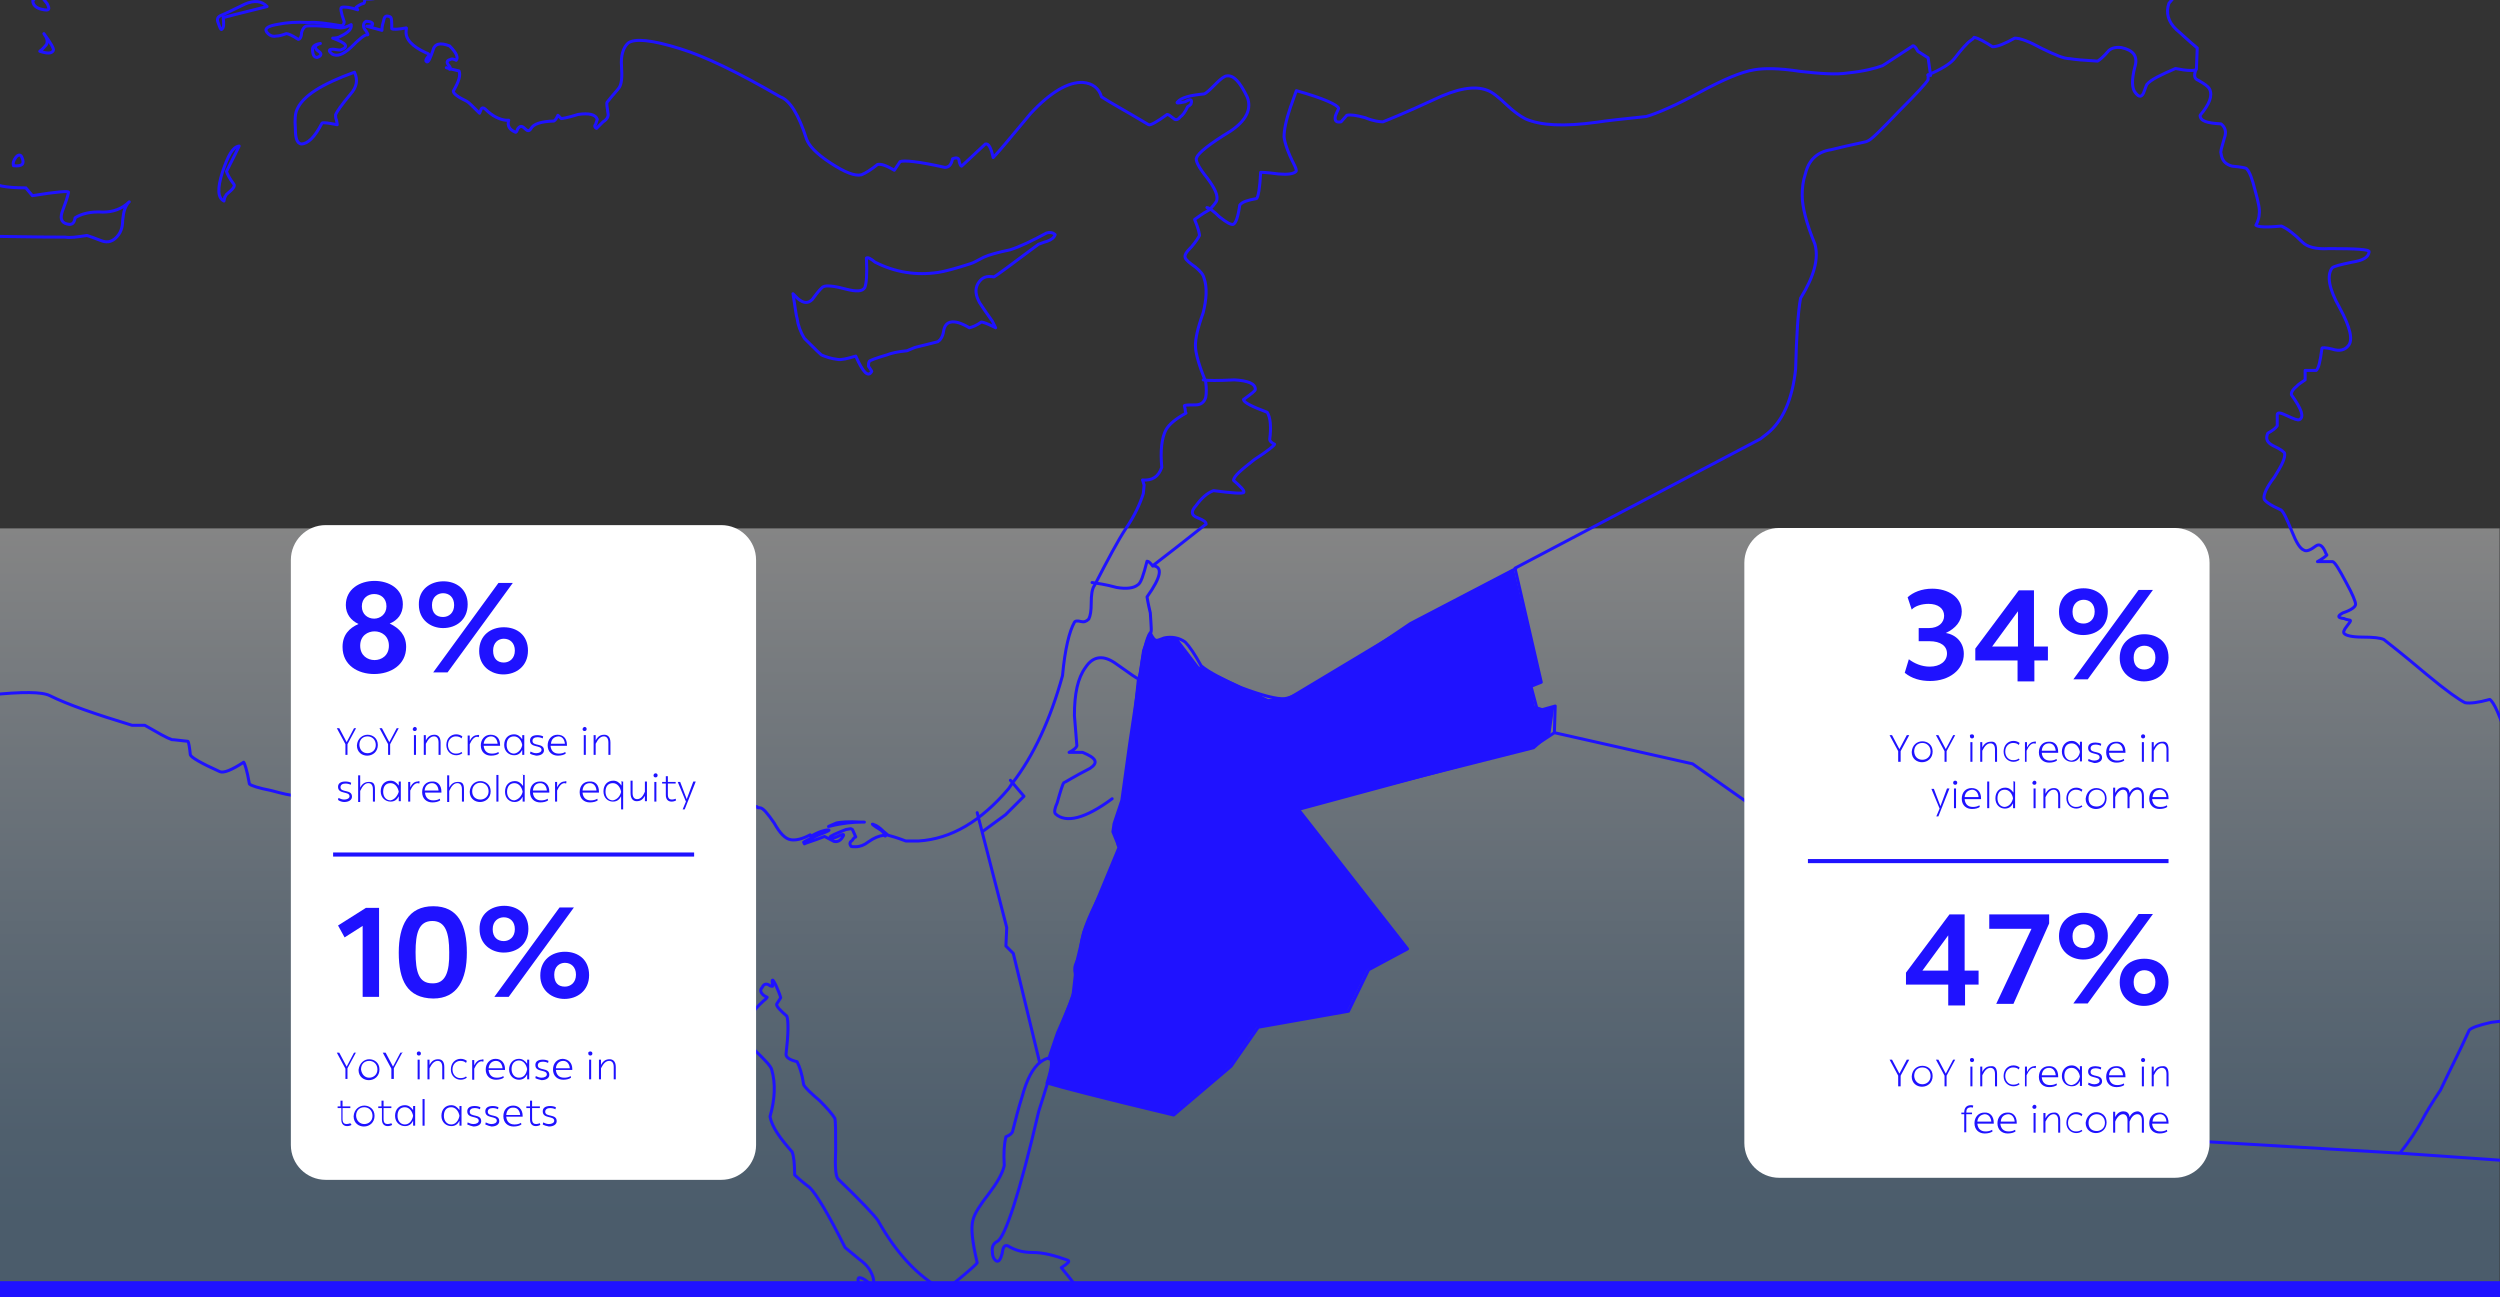 <?xml version="1.0" encoding="utf-8"?>
<!-- Generator: Adobe Illustrator 25.4.1, SVG Export Plug-In . SVG Version: 6.00 Build 0)  -->
<svg version="1.1" id="Layer_1" xmlns="http://www.w3.org/2000/svg" xmlns:xlink="http://www.w3.org/1999/xlink" x="0px" y="0px"
	 viewBox="0 0 609.4 316.2" style="enable-background:new 0 0 609.4 316.2;" xml:space="preserve">
<rect x="0" y="0" width="609.4" height="316.2" fill="#333333" stroke="none"/>
<style type="text/css">
	.st0{opacity:0.4;}
	.st1{fill:none;}
	.st2{fill:url(#SVGID_1_);}
	.st3{fill:none;stroke:#1F12FF;stroke-width:0.734;stroke-linecap:round;stroke-linejoin:round;}
	.st4{fill:#1F12FF;}
	.st5{fill:#FFFFFF;}
	.st6{fill:none;stroke:#1F12FF;stroke-miterlimit:10;}
	.st7{fill:none;stroke:#1F12FF;stroke-width:4;}
</style>
<g class="st0">
	<g>
		<rect x="-8.4" y="127.7" class="st1" width="618.9" height="189.7"/>
		<g>
			<g>
				<rect x="-8.4" y="127.7" class="st1" width="618.9" height="189.7"/>
				<g>
					<rect x="-7.3" y="128.8" class="st1" width="616.6" height="187.4"/>
					
						<linearGradient id="SVGID_1_" gradientUnits="userSpaceOnUse" x1="-655.975" y1="-56.77" x2="-654.975" y2="-56.77" gradientTransform="matrix(0 -167.549 167.549 0 9812.803 -109611.688)">
						<stop  offset="0" style="stop-color:#6E99BF"/>
						<stop  offset="2.142860e-03" style="stop-color:#6E99BF"/>
						<stop  offset="0.144" style="stop-color:#7BA2C5"/>
						<stop  offset="0.406" style="stop-color:#9EBAD4"/>
						<stop  offset="0.758" style="stop-color:#D5E1EC"/>
						<stop  offset="1" style="stop-color:#FFFFFF"/>
					</linearGradient>
					<rect x="-7.3" y="128.8" class="st2" width="616.6" height="187.4"/>
				</g>
				<rect x="-8.4" y="127.7" class="st1" width="618.9" height="189.7"/>
				<rect x="-7.3" y="128.8" class="st1" width="616.6" height="187.4"/>
			</g>
		</g>
	</g>
</g>
<g id="i2">
	<rect x="1.1" y="-70" class="st1" width="608.3" height="386.3"/>
	<path class="st3" d="M239.5,202.7l5.6-4.1l4.5-4.5l-3.3-3.9 M271.1,194.7c-6.6,4.9-11.3,6-13.8,3.7c-0.4-0.4-0.2-1.4,0.4-2.7
		c0.8-2.9,1.4-4.7,1.6-4.9c0.2,0,2.3-1.4,6.4-3.5c2.1-1.4,1.6-2.5-1.8-3.9h-3.3c1.2-0.6,1.8-1.2,1.9-1.6c-0.2-2.3-0.4-4.7-0.6-7.4
		c0-5.3,0.8-9.1,2.7-11.7c1.9-2.9,4.5-3.1,7.6-0.8c3.3,2.3,5.1,3.7,5.3,3.5 M-15.1,165.7c-4.7,3.5-7.4,6.4-8.2,8.9
		c-0.8,2.1-0.4,6.2,1,11.9l1.2,5.4l-11.5,20.2l4.9,30.3 M369.3,138.5l6.4,27.8l-2.5,1l1.6,6l4.3-1.2l-0.2,6.4 M253.4,258.9
		l-6.4-26.5l-1.8-1.8l0.2-4.5l-7.2-28 M255.3,264c2.5,0.8,12.8,3.5,30.8,7.8l14-11.9l6.6-9.5l22-3.9l4.9-10.1l9.5-5.1l-26.6-34
		l57.7-15.6l4.7-3.1 M255.7,258.1c0.2-1,1-3.1,2.1-6.4c1.4-3.1,2.3-5.4,3.1-7.2c1.2-3.3,1.6-5.6,1.2-7.2c-0.2-0.8-0.2-1.8,0.4-2.9
		c0.6-1.2,1-2.1,1-2.7c-0.2-3.1,1.6-7.8,4.9-14c3.1-6,4.7-9.7,4.5-11.3c-0.2,0.2-0.4-0.2-0.4-1 M275.6,184l1.9-18.5
		c0.2,0,0.6-1.8,1-4.9c0.6-3.3,1.2-5.4,1.9-6.4 M281,137.9c2.5,0.2,2.1,2.7-1.4,7.6c0,0,0.2,1.4,0.8,3.9c0.2,3.3,0.4,4.9,0,4.9
		 M266.2,142c1.2,0.2,3.1,0.4,6,1.2c2.3,0.4,4.1,0.2,5.1-0.6c0.8-0.4,1.4-2.3,2.3-5.8c0.4,0,0.8,0.4,1.4,1.2 M281,137.9
		c8.6-6.6,12.8-10.1,13-10.1c0-0.6-0.6-1-2.1-1.6c-1.6-0.6-1.6-1.6-0.4-2.9c1.4-1.9,2.7-3.1,4.3-3.7c4.7,0.6,7.2,0.8,7.4,0.4
		c0.2-0.4-0.8-1.4-2.5-2.9c0-1,1.8-2.5,5.1-5.1c3.3-2.1,4.9-3.5,4.9-3.7c-0.8-0.4-1.2-0.8-1.2-1.2c0.4-2.9,0.2-5.3-0.6-6.6
		c-3.7-1.4-5.6-2.3-5.8-3.1c1.9-1.4,2.9-2.1,2.9-2.5c0-1.4-1.8-2.1-5.1-2.3c-4.1,0.2-6.4,0.2-7.6,0 M280.4,154.3
		c0.6,1.2,1,1.8,1.6,1.8c0.2,0,0.8-0.2,1.8-0.6c1.9-0.4,3.7,0,5.1,1c1,1,2.3,2.9,3.9,5.8c1.9,1.6,5.3,3.3,9.7,5.3
		c5.1,1.9,8.8,2.9,10.7,2.7c3.1-0.4,13.2-6.4,30.6-18.3l25.7-13.4 M294.2,50.6c0.4,0,1.6,0.8,3.1,2.3c1.8,1.4,2.7,1.9,3.3,1.8
		c0.6-0.2,1.2-1.8,1.6-4.7c0.6-0.8,1.9-1.2,4.1-1.6c0.4-0.4,0.8-2.5,1-6.4c0,0,1.4,0,4.3,0.4c2.3,0.2,3.7,0,4.3-0.6
		c0.2-0.2,0-0.8-0.4-1.6c-1.6-3.1-2.3-5.3-2.5-6.8c0-1.6,0.4-3.9,1.6-7.4c0.2-0.4,0.6-1.8,1.4-3.9c6.8,1.9,10.1,3.5,10.3,4.3
		c0,0.2-0.4,0.8-0.8,1.9c-0.2,1.2,0.2,1.6,1.4,1.4l1.4-1.6c1-0.2,2.3,0,4.5,0.6c1.9,0.8,3.5,1,4.3,1c1-0.4,5.3-2.1,12.4-5.4
		c5.6-2.7,9.9-3.5,13-2.3c1.2,0.4,2.7,1.6,4.7,3.5c1.9,1.8,3.5,2.9,4.7,3.5c3.7,1.6,9.3,1.9,17.3,0.8c2.5-0.4,6.4-0.8,12.1-1.4
		c2.7-0.8,7.2-2.7,13.2-6c5.4-2.9,9.9-4.9,13.2-5.4c2.3-0.4,6-0.4,11.1,0.4c5.3,0.6,8.9,0.8,11.5,0.4c4.1-0.4,7-1.2,8.6-1.8
		c0.4-0.2,2.7-1.8,7.2-4.7c0.2-0.4,0.8,0,1.4,1.2l2.5,1.6l0.6,4.3 M369.3,138.5l59.8-31.5l1.8-1.4c3.7-3.1,6-8.2,6.8-15.6
		c0.2-8.2,0.6-14,1.2-17.3c3.3-5.3,4.5-9.7,3.5-13.2c-2.1-5.1-3.1-9.1-3.1-11.9c0-1.8,0.2-3.5,0.8-5.3c0.8-3.3,2.9-5.3,6.2-5.8
		c5.6-1.4,8.8-1.9,8.9-2.1c0.8-0.2,3.3-2.7,7.6-7.2c4.5-4.5,6.8-7,7.2-7.8v-1.2 M378.9,178.6l33.7,7.6l28.1,19.8l18.1,8.4l74,63.6
		l52.2,3.1 M585,281.1c2.3-2.9,4.1-5.6,5.4-8c0.8-1.6,2.3-4.1,4.5-7.4c2.3-4.9,4.7-9.5,7-14.6c0.6-0.6,2.3-1.2,5.4-1.9l10.1-1.2
		l7,3.1 M585,281.1l25.7,1.8l3.5,7.6l0.8,3.5l2.7,4.3l21.8,0.2 M535.3,16.9c-0.6,1.6-0.4,2.3,0.6,2.7c1.4,0.8,2.3,1.4,2.7,2.1
		c0.8,1.6,0,3.7-2.3,6.4c0,1.4,1.6,1.9,5.1,2.1c1,0.8,1.4,1.9,0.8,3.5c-0.6,2.1-1,3.3-0.8,3.7c0.2,1.8,1.2,2.7,2.7,3.1
		c2.1,0.2,3.3,0.4,3.5,0.6c0.8,0.8,1.4,2.5,2.1,5.3c0.8,2.9,1.2,4.7,1,5.8c0,0.6-0.2,1.6-0.8,2.7c0.4,0.4,2.3,0.6,6.2,0.2
		c1.4,0.6,3.1,1.9,5.1,3.9c1.2,1.2,3.3,1.8,6.6,1.6c6.6,0,9.9,0.2,9.7,0.8c-0.2,1.4-1.6,2.1-4.1,2.5c-2.9,0.6-4.5,1-4.9,1.4
		c-1.4,1.8-0.8,5.1,1.8,9.7c2.7,4.9,3.3,8,2.1,9.3c-0.8,1-2.1,1.4-3.9,0.8c-1.6-0.4-2.5-0.4-2.5-0.2c-0.4,3.1-0.8,4.9-1.4,5.4h-2.7
		v2.3c-0.8,0.6-1.6,1-2.1,1.6c-1,0.8-1.4,1.6-1.2,2.1c2.5,3.5,3.1,5.4,1.9,6c-0.4,0.2-1.4-0.2-3.1-1c-1.6-0.8-2.3-0.8-2.3-0.2v2.7
		c-0.4,0.6-1.2,1.2-2.3,1.8c-0.6,1.4-0.2,2.3,1.4,3.1c1.8,0.8,2.7,1.6,2.7,1.8c0.2,1.2-0.8,3.1-2.5,5.8c-1.9,2.5-2.7,4.3-2.5,5.3
		c0.2,0.6,1.6,1.6,4.1,2.7c0.6,0.4,1.4,2.1,2.7,5.3c1,2.5,1.9,4.1,2.9,4.5c0.6,0.4,1.6,0,2.9-1c0.8-0.6,1.6-0.2,2.3,1.4
		c0,0.2,0.2,0.4,0.4,0.8c-0.4,0.4-1.2,1-2.3,1.6h3.7c0.6,0.2,1.6,1.9,3.3,5.1c1.6,2.9,2.3,4.7,2.3,5.3s-1,1.4-3.1,2.1
		c-1.4,0.8-1.4,1.2,0.4,1.4c0.2,0.2,0.6,0.2,1.4,0.4c0.2,0.2-0.2,0.6-0.8,1.4c-0.8,1-1,1.6-0.6,1.9c0.4,0.4,1.8,0.8,4.3,0.8
		c2.7,0,4.5,0.2,5.3,0.6c1,0.8,4.5,3.5,10.3,8.4c4.9,4.1,8.2,6.4,9.5,7c1.2,0.2,3.1,0,6-0.8c1,0.6,2.5,3.9,4.5,10.3
		c0.4,1.2,2.3,2.9,5.3,5.6c2.7,2.3,4.3,4.3,4.7,5.6c0,0.6-1.4,5.3-4.5,14l0.2,12.1h9.7l0.4,16.3l10.1,9.9l1.6,6.4l2.5,1.8
		 M469.9,18.3c3.3-1.4,5.4-2.7,6.4-3.9c1.8-2.3,3.1-3.9,4.3-4.7c0,0,0.4-0.2,0.6-0.6c1,0.2,2.5,1,4.5,2.3c1.2,0,3.1-0.8,5.4-2.1
		c1.4,0,3.5,0.8,6.6,2.5c3.3,1.6,5.4,2.5,6.8,2.5c1.2,0.2,3.3,0.4,6.8,0.6c0.4-0.2,1.4-1,2.5-2.3c0.6-0.8,1.8-1.2,3.3-1
		c2.9,0.6,4.1,2.1,3.3,4.7c-0.8,3.1-0.8,5.3,0.2,6.4c0.8,1,1.4,1,1.9,0c0.2-0.4,0.4-1.2,0.8-2.1c1-1.2,3.3-2.3,7-3.9
		c2.9,0.6,4.7,0.6,5.1,0.2 M520.8-49.8c0.4,0.8,0,1.4-0.8,2.1c0,0.8-0.4,2.3-1.4,4.3c0,1.2,0.6,2.3,1.8,3.3c1.2,1.2,1.8,2.1,1.8,2.7
		V-25c0.2,1,1.2,1.4,2.7,1.6c1.6,0.2,2.3,1,2.1,2.3c0,0.8-1.4,3.3-3.7,7.2c-2.5,3.9-3.5,6-3.5,6.4c0.2,0.4,0.4,0.6,1,0.6
		c1.8,0.4,3.9,1.2,6.2,2.5c2.5,1.6,3.7,2.5,3.5,3.1l-1.8,2.1c-0.8,2.3-0.2,4.5,1.8,6.4c1.2,1,2.7,2.5,5.1,4.5l-0.2,5.1 M209.9,200.4
		c-1.8,0-4.5,0.2-7.6,1c-0.8,0.2-0.2,0,1.6-0.8C204.9,200.4,206.8,200.2,209.9,200.4 M209.9,200.4h0.8 M-36.6-40.1
		c1.2,3.7,2.3,3.9,3.5,0.6C-35.5-39.9-36.6-40.1-36.6-40.1 M3.9,38.3c-0.6,0.8-0.8,1.4-0.6,2.1C5.4,40.6,6,40,5.4,38.5
		C5.1,37.6,4.5,37.6,3.9,38.3 M11.3,10.9c-0.4,0.4-0.8,1-1.6,1.6c1.9,0.6,2.9,0.6,3.3-0.2c0.2-0.4-0.6-1.8-2.3-4.1
		C11.5,9.3,11.7,10.1,11.3,10.9 M-51.6,8.2c-1.9-2.5-2.9-4.1-3.5-4.9c-1.4,0.6-1.9,2.3-1.4,5.3c0.4,2.7,1.4,3.3,3.3,1.4L-51.6,8.2z
		 M8,0.2c0,1,0.8,1.8,2.3,2.1c1.8,0.4,1.9,0,1.2-1.4l-0.8-1l-0.4-0.8l-0.8-1C8.6-0.4,8,0.2,8,0.2 M5.5-9.3c1,1.2,2.7,0,5.1-3.3
		c-1-0.8-2.1-0.8-3.7,0.4S4.9-10.1,5.5-9.3 M14.6-6.4c2.5,0.2,3.7-2.1,3.7-7c-0.4-0.8-1.6-0.6-3.5,0c-1.8,0.8-2.9,1.6-3.1,2.5
		C11-8.2,11.9-6.8,14.6-6.4 M-16.9-0.6c0.6,1,1.6,1,3.5,0.2c1.8-1,2.7-1.8,2.7-2.7c-1-0.4-1.8-0.6-2.1-0.6c-0.6-0.2-0.8,0.2-0.6,0.8
		c0.2,1.2,0.2,1.6-0.2,1.2c-0.6-0.8-1-1.2-1.2-1.4c-0.8-0.6-1.6-0.4-1.9,0.4C-17.3-1.9-17.3-1.2-16.9-0.6 M-5.6-7.4
		c1.8-1.2,1.4-2.9-1.2-5.1C-6.2-9.1-5.8-7.6-5.6-7.4 M-11.8-34c-1-0.2-1.8,0.4-2.5,1.6c-1,1-1,2.1-0.4,2.9
		C-11.4-31.1-10.4-32.7-11.8-34 M-10.8-26.8c-0.6,0.4-1.2,1.2-1.9,2.5c-0.8,1.6-0.8,2.5,0,2.7C-11.6-21.2-10.8-22.9-10.8-26.8
		 M13.7-24.9c-1,1.8-0.8,2.7,0.8,2.5s2.3-0.6,2.3-1.2c0-0.4-0.6-0.8-1.4-1C14.5-24.5,13.9-24.7,13.7-24.9 M6.5-28.4
		c2.1,1.8,3.7,2.5,4.3,1.9c1.2-1,1-2.1-0.4-3.1c-1.9-1.2-3.3-1.8-3.9-2.1C4.3-31.5,4.3-30.3,6.5-28.4 M77.3,14
		c1.2-0.4,1.2-1,0.2-1.6c-1-0.8-0.8-1.4,0.6-1.8c-1.4,0.2-2.1,0.8-1.9,1.8C76.3,13.6,76.7,14,77.3,14 M85.4,23
		c1.6-1.8,1.9-3.5,1-5.4c-8,2.9-12.6,5.8-14,9.1c-0.4,0.8-0.6,2.3-0.4,4.7c0,2.3,0.4,3.5,1.4,3.7c1.6,0,3.3-1.6,5.1-5.1
		c0.4-0.2,1.6,0,3.7,0.4c0,0,0-0.4-0.2-1.2c-0.2-0.4-0.2-0.8-0.2-1.2C82.1,27.2,83.3,25.5,85.4,23 M57,44.9c0.4,0.4-0.2,1.2-1.8,2.5
		C55,47.6,55,48,54.8,48l-0.2,1c-1.6-0.8-1.6-3.1-0.4-7c1.4-4.1,2.5-6.2,4.1-6.4c-0.4,0.8-1.4,2.9-3.1,6.2
		C55.4,42.4,56,43.6,57,44.9 M31.5,49.2c-1.8,1.8-4.1,2.5-6.4,2.5c-2.9-0.2-5.3,0.4-6.8,1.4c-0.2,1.2-0.6,1.6-1.4,1.6
		c-1.8-0.2-2.3-1.2-1.8-2.9c0.8-2.1,1.4-3.9,1.6-4.9c0.2-0.4-2.7-0.2-8.8,0.8l-1.6-1.9c-4.9,0-7.6-0.6-8.6-1.6
		c0.2-1.4-0.2-2.1-1.2-2.3c-3.5-0.8-6.2-1.4-8.2-1.6c-7,2.7-11.3,2.9-12.4,0.8c0.8-2.1,0.8-3.3,0-3.3c-3.1-0.6-4.7-1.4-4.9-1.8
		l2.7,0.4c0.8-0.2,1-0.6,1-1.8c0-1-0.6-1.6-1.4-1.8c-1,0.6-1.9,1.2-2.7,1.6c-1.8,1-3.3,1-5.4,0.2c-0.8-0.4-1.4-1.4-1.6-3.3
		c0-1.6-0.4-2.5-0.8-2.3c-0.8,0-1,1.2-0.8,3.3c0.4,1.9-0.4,2.7-2.3,2.3c-0.4-0.2-0.6-1-0.4-2.3c0.2-1.2,0-1.8-0.4-1.8
		c-0.6,0.2-1.2,2.1-2.1,5.8c-1,3.9-0.8,6,0.4,6.6c1.4,0.6,3.3,0.8,6,0.2c0.6,0.2,2.5,1.2,6,3.1c1,0.4,3.1,0.8,6.4,1.2
		c3.3,0.2,5.4,0.8,6.6,1.6c3.9,2.5,5.8,4.1,5.8,5.1c0,0.6-0.4,1.4-1.2,2.5c0,0,3.1,0.4,9.5,1c4.7,0,11.3,0.2,19.6,0.2
		c1.2,0.2,2.7,0,5.3-0.4c0.6,0.2,1.8,0.6,3.3,1.2c1.4,0.6,2.5,0.4,3.5-0.4c1.4-1.2,1.9-2.7,1.9-4.5C30.1,51.6,30.5,50.2,31.5,49.2
		 M53.3-6.8l1.6,2.5c0,0.4-0.4,1-1,1.9C56.2-1.6,57.4-2,57-3.6C54.6-5.8,53.3-6.8,53.3-6.8 M31.5-23.9c2.9,0.4,6.2-1,10.1-3.9
		c-4.3-0.2-7,0-8.2,0.8C29.1-25.1,28.6-24.1,31.5-23.9 M59.7,1C57,2.3,55,3.3,54,3.7c-1,0.4-1.2,1-0.8,1.9c0.4,1.2,0.6,1.6,0.8,1.6
		c0.6-0.4,0.6-1.4,0.4-2.9c0,0,3.7-1,10.7-2.7C63.8,0.2,62,0,59.7,1 M59.3-27c-0.4-0.4-0.6-0.8-0.6-1c0-0.4-0.4-0.4-1.2-0.4
		c-1.9-0.8-3.7-1.2-5.4-1.6c-3.3-0.6-5.3-0.2-5.8,1.2c-0.8,1.2-0.2,1.6,1.4,1.6c0.6-0.2,1.6-0.2,2.5-0.6c0.4,0.2,0.6,0.4,1,0.8
		c0.4,0.6,0.8,1.4,1.4,2.3l1-0.4c3.9-1,6-1.6,6-1.8C59.5-26.8,59.3-26.8,59.3-27 M108.8,16.5l0.6,0.2 M214.2,325.1
		c-3.1-3.3-4.7-5.8-4.3-7.4c1.9,0.8,2.9,0.8,2.9,0.2c0-0.8-0.6-1.8-1.6-2.7c-1.2-1.2-1.9-1.9-1.9-2.5c-0.2-0.6-0.2-1,0-1.2
		c0.4-0.2,1.4,0.2,2.7,1.4c1,0.6,1.2,0.2,0.8-1.6c-0.6-1.8-1.6-3.1-3.3-4.3c-2.1-1.8-3.3-2.7-3.5-2.9c-4.1-8.2-7-13-8.6-14.6
		c-2.1-1.6-3.3-2.7-3.7-3.1c0-2.7-0.2-4.5-0.6-5.6c-2.9-3.3-4.9-6-5.4-8.6c1.2-4.3,1.4-8,0.4-11.5c-0.2-0.8-1.6-2.3-4.1-4.7
		c-2.3-2.1-3.1-3.7-2.9-4.7c0.6-2.3,2.3-4.9,5.1-7.4c0.6-0.4,0.8-0.8,0.8-0.8c-0.4-0.2-0.8-0.4-1-0.6c-0.6-0.6-0.8-1.2-0.2-1.8
		c0.4-1,1.2-1,1.9-0.4c0.6,0.2,0.8,0.2,0.6-0.2c-0.2-1.6,0-1.6,0.8,0c0.6,1.4,1,2.3,1.2,3.1l-1,1.6c0,0.6,1,1.6,2.5,2.9
		c0.4,1.2,0.4,4.3-0.2,9.3c0,0.8,1,1.4,2.7,1.8c0.6,1.2,1.2,2.9,1.6,5.6c0.4,0.8,1.8,2.1,3.9,3.9c1.8,1.8,3.1,3.3,3.7,4.3
		c0.2,0.8,0.2,3.3,0.2,7.8c-0.2,4.1,0,6.4,0.6,7c5.6,5.4,8.8,8.8,9.7,10.1c4.5,8,9.7,13.6,15.8,16.9l1.9,1.8c0.8-0.2,1-0.6,0.4-1
		c-1-0.6-0.6-1.6,0.8-2.7c3.3-2.7,5.1-4.3,5.3-4.7c-1.2-5.1-1.6-8.6-1-10.5c0.4-1.6,1.8-3.7,3.9-6.4c1.9-2.5,3.3-4.9,3.7-6.8
		c-0.2-3.1,0-5.4,0.4-7c1-0.4,1.4-0.8,1.6-1.2c0.8-3.3,1.6-6.2,2.3-8.4c1.2-4.5,2.7-7.2,4.5-8.6c0.8-0.6,1.6-1,2.3-1
		c1-0.2,0.8,1.8-0.4,5.6c-0.6,2.1-1.4,4.5-2.3,7.4c-4.7,20.2-8.2,30.7-10.1,31.7c-0.8,0.4-1.4,1.2-1.2,2.5c0,1.2,0.4,1.9,1,2.3
		c0.6,0.2,1-0.4,1.4-1.9c0.2-1.6,0.6-2.1,1.4-1.8c1.6,1,3.5,1.6,6,1.6c2.7,0,5.6,0.8,8.6,1.9c0.6,0.2,0,0.8-1.6,1.8
		c5.3,6.4,8.2,10.7,8.9,12.4c0.6,1.2,1.2,3.3,1.6,6c0.8,1.6,2.3,3.1,4.5,4.7c0.6,0.8,1,2.1,1,4.1c-0.2,1.8,0.2,3.1,0.6,3.9
		c1,1.4,2.9,3.5,5.8,6.8c1,2.9,3.3,7,6.8,11.7 M224.6,359.4c-0.2-3.5-1-5.6-1.9-6.6l-2.3-1.4c-0.8-1.2-0.4-2.7,0.8-4.3
		c1.4-1.9,1.9-3.3,1.8-3.7c-2.5-3.3-4.1-6-4.5-8.2c0.6-1.8,0.6-2.9,0.4-3.7c-1.9-0.8-3.3-1.8-3.7-2.3c-0.2-1.9-0.4-3.3-0.8-3.9
		 M255.3,58.8c1-0.4,1.6-0.8,1.9-1.6c-0.6-0.6-1.4-0.6-2.1-0.4c-3.5,1.9-6.4,3.3-8.9,4.1c-2.9,0.6-5.1,1.2-6.4,1.8
		c-1.6,0.8-2.5,1.4-3.3,1.6c-3.7,1.2-6.4,1.9-7.8,2.1c-5.4,0.8-10.5,0-15.4-2.5c-1.2-1-1.8-1.2-2.1-1c0.2,3.9,0,6.2-0.4,7.2
		c-0.6,1-2.1,1-4.5,0.4c-2.9-0.8-4.9-1-5.6-0.6c-0.2,0-1.2,1-2.7,3.1c-1,1-2.1,1-3.5-0.2c-0.8-0.8-1.2-1.2-1.2-1.2
		c0.6,3.7,0.8,5.6,1,6c0.2,1.6,0.8,3.3,1.8,4.9c2.7,2.7,4.1,4.1,4.3,4.1c1,0.4,2.1,0.8,3.7,1c1,0.2,2.5-0.2,4.5-0.8
		c1.8,4.1,3.1,5.3,3.9,3.7c-0.4-0.6-0.6-1-0.8-1.2c0-0.6,0-0.8,0.2-1.2c0-0.2,1.6-0.8,4.3-1.6c1-0.4,2.7-0.8,4.9-1
		c0.4-0.2,1-0.4,1.9-0.8l5.6-1.4c0.6-0.4,1.2-1.2,1.4-2.5c0.2-1.4,0.8-2.1,1.8-2.3c1-0.2,2.5,0.2,4.5,1.4c0.8-0.2,1.8-0.6,2.9-1.4
		c0.4,0,1.6,0.4,3.5,1.4l-0.8-1.6c-1.4-1.9-2.3-3.3-3.1-4.5c-1-1.8-1.2-3.3-0.4-4.7c1-1.6,2.1-1.9,3.9-1.6c0.4-0.2,4.1-2.9,10.9-8
		C253.4,59.5,254.2,59.1,255.3,58.8 M-66.6,125.3 M-67,132.9 M197.5,203.5c-1.9,1-3.5,1.4-4.7,1.2c-1.4-0.2-2.7-1.6-4.1-4.1
		c-1.6-2.3-2.7-3.7-3.5-3.7h-0.4c-0.6-0.8-1,0-1,1.8c-0.2,1-0.2,1.9-0.4,3.1c0,0-1,0-2.9-0.2c-0.4,0-0.8,0.2-1,0.8
		c-0.2,0.4-0.4,0.4-0.6,0.2c0,0.4,0,0.8,0.2,1c-0.2,0.6-0.4,0.6-1,0c-0.4-1.2-0.6-1.9-1-2.5c0-0.2-0.2-0.2-0.2-0.4
		c-0.6,0.6-1,0.8-1.2,0.6c0.8-1.8,1-2.9,0.8-3.3c-0.2-0.2-0.6-0.2-1.6,0c-1.4,0.2-2.7-0.4-4.3-1.9c-1.4-0.2-1.9-0.6-1.4-1.2
		c0-0.4,1-0.8,2.3-1.6c0.6-0.2,0.6-1,0-2.3l-0.2-0.4c-0.2-0.4,0-0.4,0.2-0.4c1,0.4,1.4,0,1.2-1c-0.2-0.6-0.2-1-0.4-1.4l0.8,0.2
		l0.4,0.2c1,0.8,1.6,1.4,1.6,1.6c0.4,1.4,0.6,2.1,1,2.1c0.2,0,0.6,0.2,1,0.8c0.6,0.4,1.4,1.2,2.3,2.1c0.4,1.2,1.6,1.9,3.7,2.7
		c0.4-0.4,0.6-0.4,0-0.6l-2.1-1l-0.6-0.6c-1.2-1.8-2.3-3.1-3.3-4.3c-1.9-2.3-3.3-3.7-3.5-3.7c-1.2-0.4-3.1,0-6.2,1
		c-2.5,1-5.3,0.4-8.2-1.6c-1.2-0.8-3.1-1.8-5.4-2.7c-2.7-1.4-4.1-1.6-4.3-1c2.3,1.4,3.3,2.3,2.5,2.9c-1.8-0.4-2.7-0.4-3.1-0.2
		l-1.2,2.7c-0.8,0.4-1.8,0.4-2.7,0c-1.6-0.8-2.3-1-2.5-1c-0.8,1.4-1.6,1.9-1.9,1.9c-1.2-0.6-2.1-0.8-3.3-0.6c-1,0.2-1.8,0.2-1.8-0.4
		c-0.2-0.2,0.4-0.4,1.8-0.6c2.1-0.4,5.3-1.8,9.5-4.1l0.8-0.2l-9.1,2.1c-3.5,0.8-5.8,0.8-7.4-0.4c-0.6-0.6-0.8-0.8-0.8-0.6
		c-0.4,0.2-0.2,0.4,0.2,0.8l-0.2,0.2l-0.2,1.2c-0.8,1.9-1.9,3.5-3.7,4.3c-1.2,0.4-1.6,0.8-1.6,0.8c0.2,0.6,1,0.4,2.3-0.4
		c0.6,1.2,0.6,1.8,0.4,1.8c-0.4-0.2-0.4-0.4-0.2-0.6c0.2-0.2,0-0.4-0.2-0.4c-1.4,1.8-2.5,2.1-3.5,1.2c0.6-0.8,0.8-1.4,0.6-1.6
		c-1-0.2-1.8-0.6-2.3-0.8c0.4-1.2,0.2-1.6-0.2-1.8c-2.5,2.5-4.1,3.9-5.1,4.1c-1.6,0-4.3,1.6-8.6,4.7c-6,3.9-10.9,5.8-14.6,5.8
		c-1.9-0.2-5.1-1.8-8.9-4.9c-4.7-3.3-7.8-5.3-9.7-5.8c-1.6,0.4-2.5,0.8-3.1,0.8c-0.8,0-2.7-0.4-5.6-1.2c-3.1-0.6-4.9-1.2-5.3-1.6
		c-0.6-3.5-1.2-5.1-1.4-5.3c-2.9,1.9-4.9,2.7-5.8,2.3c-4.7-2.1-7-3.5-7.2-4.1c-0.2-1.9-0.4-3.1-0.6-3.3c-2.1-0.2-3.3-0.4-3.9-0.4
		c-1.2-0.4-3.3-1.6-6.6-3.5h-3.1c-8.9-2.7-15.8-5.1-20-7.2c-1.9-1-6.8-1-14.6-0.2c-7.2,0.6-11.5,0.2-12.4-1.2
		c-0.2-0.4-0.4-1.4-0.6-2.9c-1-7.2-1.9-11.1-2.7-11.7c-2.5-1.9-6.4-2.9-11.7-2.9c-6.2,0-10.5-0.4-12.6-1.2c-0.2-0.2-0.8-0.6-1.6-1.4
		l-0.6-0.6c-0.8-0.4-0.8-0.6-0.6-0.8c0.4-0.4,0.4-0.6,0-1c-1.8-1.4-6.6-2.9-14.4-4.5c-0.4-0.2-1-0.4-1.9-0.8c-0.8-0.2-1.4-0.6-2.3-1
		c-0.2,0.2-0.2,0.6,0.2,1.2v1.2c-0.6-1.2-1.2-1.9-1.6-2.5 M109.4,16.7l2.5,0.6c0.4,1,0,2.5-1.4,4.9c0,0.6,1,1.4,3.3,2.5
		c0.4,0.2,1.4,1.2,3.1,2.9l0.4-1c0.2-0.4,0.6-0.4,1,0c1.8,1.8,3.5,2.5,4.9,2.7h0.8c-0.4,1.4,0.2,2.3,1.6,2.9
		c0.2,0.2,0.4-0.2,0.6-0.8c0.6-0.8,1-0.8,1.8,0c0.6,0.6,1,0.6,1.4,0c0.6-1.2,2.5-1.8,5.6-1.9c0.4-0.2,0.6-0.6,1-1.4l0.8,0.8
		c0.2,0,1.6-0.2,4.1-1c2.7-0.4,4.3,0,4.7,1.2l-0.4,1.2c-0.4,0.4-0.2,0.8,0.2,1l1.6-1.6c1-0.6,1.4-1.4,1.2-2.1
		c-0.2-1.6-0.4-2.3-0.2-2.7c1.4-1.8,2.5-2.9,2.9-3.5c0.6-0.8,0.8-2.5,0.6-5.3c-0.2-2.5,0.4-4.5,1.6-5.6c1.6-1.2,5.8-0.8,12.8,1.4
		c5.8,1.8,13.8,5.6,24.3,11.7c2.3,0.8,4.5,4.3,6.4,10.3c0.6,1.6,2.3,3.5,5.8,5.8s6,3.3,7.6,2.9c1-0.4,2.3-1.2,3.9-2.5
		c0.8-0.2,2.1,0.2,4.1,1.4l1.4-2.1c1-0.4,4.7,0,10.9,1.4c1,0,1.6-0.6,1.9-2.1c1-0.4,1.6-0.2,1.6,0.6c0.2,0.8,0.4,1.2,0.6,1.2
		c0,0,1.9-1.8,5.8-5.4c0.8-0.2,1.4,1,1.9,3.3c1.2-1.2,4.1-4.7,9.1-10.7c4.9-5.3,9.3-7.8,12.8-7.6c2.3,0.2,3.9,1.4,4.5,3.5
		c2.1,1.4,6,3.5,11.5,6.8c0.4,0.2,1.9-0.6,4.5-2.5c0.4,0,0.8,0.4,1.6,1c0.4,0.4,1,0.4,1.6-0.4c0.6-0.4,1.2-1.2,1.8-2.5
		c0.4-0.2,0.6-0.4,0.8-0.6c0.4-1.2,0-1.4-1.4-0.6c-1.8,0.4-2.3,0.4-1.8,0c0.8-1,3.1-1.6,6.4-1.9c0.6-0.2,1.4-1,2.9-2.5
		c1.2-1.2,2.1-1.9,2.7-1.9c1.6-0.2,3.1,1.4,4.9,5.1c1.2,2.9-0.2,5.8-4.1,8.4c-5.1,3.1-7.8,5.3-8.2,6.4c-0.4,0.6,0.4,2.3,2.5,4.9
		c1.9,2.5,2.9,4.5,2.3,5.8c-0.4,0.6-1,1.4-1.8,2.1c-1.8,1-2.9,1.9-3.5,2.3c1,2.3,1.2,3.7,1.2,3.9c-0.2,0.4-0.8,1.4-1.9,2.7
		c-1.4,1.4-1.8,2.1-1.6,2.7c0.2,0.6,1.2,1.4,2.5,2.3c1.2,1,1.9,1.8,2.1,2.7c0.8,2.3,0.6,5.1-0.2,8.4c-1.4,3.9-1.9,6.4-1.9,8
		c0,1.8,0.8,4.7,2.5,8.8c0.2,1.6,0.2,2.9,0,3.9c-0.4,1.2-1.2,1.8-2.5,1.8c-1.6,0-2.5,0-2.7,0.2c0,0,0,0.2,0.2,0.8c0,0.2,0,0.6,0.2,1
		c-2.5,1.4-4.1,2.7-4.9,4.1c-1,1.9-1.4,5.1-1,9.1c-0.8,2.3-2.3,3.3-4.7,3.1c0.2,0.4,0.2,0.8,0.4,1.2l-0.2,2.1
		c-0.8,2.5-2.1,5.4-4.3,8.6c-1.8,2.7-4.3,7.4-7.6,13.8c-0.6,0.8-0.8,2.3-0.8,4.3c0,1.9-0.2,3.1-0.6,3.9c-0.6,0.6-1.2,0.8-1.9,0.6
		c-0.8-0.2-1.4-0.2-1.6,0.2c-1.2,2.1-2.3,6.4-2.9,13c-2.9,10.5-7,19.5-12.3,26.3l-0.8,1.2c-6.8,8-14,12.3-22,12.8h-3.1
		c-2.1-0.8-3.5-1.2-4.3-1.4l-1.2-1c-0.8-0.8-1.6-1.4-2.3-1.6c-0.8-0.4-0.2,0.2,1.8,1.4l0.8,0.8c0.4,0.2,0.6,0.4,0.2,0.6l-0.4-0.2
		c-1.2,0.2-2.3,0.6-3.7,1.6c-1,0.8-2.1,1.2-3.1,1.2c-0.8,0-1.2,0-1.2-0.2c-0.4-0.6-0.2-1,0.4-1.4c0.2-0.4,0.4-0.6,0.8-0.8l-0.8-1.8
		l-0.4-0.2l-1.2,0.2c-2.5,1-3.9,1.6-3.9,1.9c0,0.4,0.6,0.4,1.9-0.2c1.2-0.6,1.6-0.6,1.4-0.2c-0.6,1.2-1.4,1.6-2.3,1.4
		c-1.2-0.6-1.9-1-2.3-1.2c-3.1,1.2-4.7,1.6-4.9,1.8l-0.2-0.4c0.2-0.2,1.4-0.8,3.7-1.8c2.1-0.8,2.9-1.2,2.3-1.2
		c-0.8,0-2.3,0.4-4.3,1.6 M626.3,253.3l1.9,1.2l1.8-1l-1.4-1.6l-1.6,0.4L626.3,253.3z M634.1,265.9l1.6,0.4l1,1l-0.4,0.6l-1.9-0.8
		l-1.2-0.2L634.1,265.9z M631.3,254.1c0.6,0.4,0.6,0.4,0.4-0.4C631.7,253.7,631.5,253.9,631.3,254.1 M631.3,254.1
		c0,0.2-0.2,0.2-0.4,0.2s-0.6,0.2-1,0.2c-0.6,0.4-1,0.8-1.2,1.8c-0.2,0.2-0.4,0.6-0.6,1l2.9,5.8c0.4,0.2,0.8,0.6,1.4,1.4
		c0.4,0.4,1.2,0.2,2.1-0.6c1-0.6,1.8-1.9,1.8-3.7c0-1.2-0.8-2.7-2.1-4.5l-3.1-4.1c-2.5-1.6-3.1-1.4-1.8,0.4
		C630.4,253.1,630.9,253.7,631.3,254.1 M655.3,237.3c-0.6,0-1,0-1.6,0.2c-0.8,0.2-1.2,0.4-0.8,1 M655.1,328.4
		c-0.8,0.8-1.4,1.4-1.8,1.6c0.4-1.6,0.4-2.3-0.2-2.1c-0.2,0.6-0.6,1-1,1c-0.8,0.4-1-0.2-0.8-1.2c0.6-1.4,0.6-1.9,0.4-1.9
		c-1.2-0.2-1.9-1-2.3-1.9c-0.6-1.2-0.2-1.9,1.2-2.3c0.6-0.2,0.8,0.6,1,2.3c0,1.4,0.4,1.2,1-0.4c0.6-1.2,0-2.3-1.4-3.5
		c-1.8-1.2-2.5-2.1-2.5-2.9c0.6-0.4,1-0.8,1-1c-2.5-0.6-3.7-0.8-3.9-1.2c-1-1.8-1.4-2.7-1.6-3.1c-1.4-5.8-2.1-8.8-2.1-8.8
		c-1.4,0.8-1.9,1-1.9,0.6c1.6-1.8,1.9-3.1,1-3.9c-2.3-1.8-3.5-3.3-3.5-4.7c0-0.8,0.2-1.4,0.6-2.1c0-0.2-0.2-0.4-0.6-0.8l-2.5-3.3
		c-0.2-1-0.6-1.6-0.8-1.9c-1-0.8-1.6-1.2-1.8-1.6c-1.2-1.4-1.8-2.3-1.8-2.7c-0.6-4.1-1.2-6.8-1.4-8.4v-0.8c0-0.6,0-0.8-0.2-1
		c-0.8-1.4-1.9-1.8-3.1-1.6c-1.9,1.6-3.5,2.1-4.7,1.8c-1-0.2-1.2-0.6-0.6-1.4c0.6-0.6,0.4-0.8-0.4-0.6c-0.2,0-1.2,0.2-3.3,0.4
		c0-0.6,0.2-1,0.4-1.2c0.4-0.6,1.4-1.2,2.7-1.8l2.9-3.7c0.4-0.4,1-0.6,1.6-0.8h2.1c1.4,0,2.5,0.6,3.9,1.8c0.2-0.2,0.2-0.6,0-1
		c-1.4-2.5-2.3-4.5-3.3-6.2c-0.6-0.4-1-0.8-1-1.2c-1.4-2.5-2.1-4.9-2.1-6.8c0.8,0.2,1.2,0.2,1.4,0.2c1.9-1,3.5-1,5.3-0.4
		c1,0.4,2.5,1.2,4.9,2.1c1.2,0.4,2.9,0.4,5.3,0.2c1.9-0.4,2.9-0.6,3.3-1c0.2-0.4,0.2-0.8-0.2-1.6c-0.2-0.4-0.2-0.8,0-1.2
		c0.4,0,0.6,0,1,0.4c0.2,0,0.4,0.2,0.6,0.2l6.2-0.2c1.8-1.9,1.2-4.9-1.8-8.6c-0.2-1.8,0.2-2.7,1.2-3.1c0.8-0.2,1.9-0.4,3.5-1
		c0.2-0.2-0.4-0.8-2.1-1.6c-1-0.6-0.8-1,0.6-1.6 M64.9-49.8c-0.4,0.8-1.9,1.2-4.3,1.6c-2.5,0.2-4.1,0.2-5.1,0
		c-0.4-0.2-0.8-0.6-1.2-1.6 M41.2-49.8c0,1.2-0.2,1.8-1,1.9c0.6,0.4,1,0.6,1.2,0.8c0.2,0,0.6,0.6,1.8,1.9c0.2-0.2,0.6-0.6,0.8-1.4
		c0.2-0.2,0.2-0.2,0.2-0.4c0.2,0.6,0.4,1,0.2,1.2c0,0.2,0,0.4-0.4,0.6c0.2,0.4,1.2,1,3.5,1.9c1.4,1.6,2.3,1.9,2.5,1.2
		c0.2-1.6,1.8-2.3,4.3-1.9c0.4,0,1.2,1.9,1.9,6.2c0,0,1.2-0.2,3.3-0.8c4.5,2.1,6.8,3.5,7,4.7c0.2,0.4,0.2,1.8-0.2,3.7
		c-0.4,1.4-0.8,2.5-1,3.1c-0.2,0.4-0.4,0.6-0.4,0.6c-0.4,0.4-1.8,0.6-3.9,0.6c-1.9,0.2-2.9,0.4-2.7,1c0,0.2,1,0.6,2.9,1
		c1.8,0.2,2.5,1,2.7,1.9c0,0.2-0.4,1.6-1,3.5s-0.8,3.3-0.4,3.9c0.8,1.4,1.9,1.6,3.3,0.4c1.6-1.4,2.5-1.9,2.9-1.9
		c0.4,0.2,0.4,0.8-0.6,1.8c-0.8,1-1,1.8-0.4,2.1c0.6,0.2,1,0,1.8-0.6c0.4-0.4,0.8-0.4,1,0.2c0,0.2,0,1.4,0.2,3.3
		c0.6-0.2,1.4-0.6,2.3-1.6c0.4-0.4,0.4,0.4,0.2,2.5c0,0.4-0.8,0.6-2.1,0.2c0.6,1.4,0.8,2.1,0.6,2.3c-1.6,0.6-3.1,0.4-4.7-0.6
		c-1.4-1-2.7-0.8-4.5,0.8c-0.4,0.2-0.6,1.2,0,2.5c0.4,1.2,0.8,1.8,1.4,1.9c0.6,0,1-0.6,1.2-2.1l2.3-0.2c0.4,0,1,0.6,1.6,1.8
		c1.4,0.4,3.9,0.6,7.6,0.8c0.6,0,3.3-0.2,8.2-0.6c4.7-0.2,7,0,7.2,0.4c0.4,0.8-0.6,1-3.1,1c0,0.4,0,0.8-0.2,1
		c-0.8,0.2-1.4,0.6-1.9,1l0.4,0.6c-1.8-0.6-3.1-0.8-3.9-0.6c-0.4,0-0.2,1.2,0.6,3.5c0,0.4-0.2,0.8-0.6,1c-3.7-0.6-6.4-1-8-0.8
		c-2.9-0.2-5.4,0-7.4,0.4c-2.5,0.4-3.5,1-2.9,1.9c0.6,0.8,1.4,1.2,2.3,1c0.6,0,1.4-0.2,2.5-0.6c0.4,0,1.4,0.4,2.9,1.4
		c0.4,0,0.8-0.6,0.8-1.6c0.2-0.8,0.6-1.4,1-1.6c0.8-0.2,3.7-0.2,8.6,0.4c0.6,0,1.4-0.2,2.5-0.8c0.2,1-0.6,1.9-2.7,2.9
		c-0.2,0.2-1,0.4-1.8,0.4c3.3,1.2,4.1,2.1,1.9,2.9c-0.8,0-1.4-0.2-1.8-0.2c-1.2,0-1.2,0.4-0.2,1.2c1.2,0.6,2.5,0.2,4.5-1.6
		c2.1-2.1,3.5-3.3,4.1-3.1c0.2,0,0-0.4-0.4-1c-0.8-0.8-0.8-1.8,0-2.3c1.2,0,1.8,0.4,1.6,0.8c0,0.2-0.4,0.4-1.4,0.4l3.7,1
		c0-1,0.2-1.6,0.4-2.3c0.2-1.2,0.6-1.4,1.6-1c0.4,0.2,0.4,1.2,0.4,2.9c0.2,0.2,1.6,0.2,3.5-0.2c0.2,0,0,0.2,0,0.8
		c-0.2,1.9,1.4,3.7,4.9,5.3c0.8,0.2,0.8,0.6,0.2,1.2c-0.4,0.6-0.4,0.8,0,1c0.4,0,0.8-1,1.4-2.7c0.4-1.8,1.8-2.1,4.1-1.2
		c1.8,1.8,2.1,2.9,1.6,3.5c-0.8-0.4-1.2-0.4-1.4-0.2c-0.8,0.2-1,0.6-0.6,1.2c0.6,0.6,0.6,1,0.6,1c0,0.2,0,0.2-0.2,0.2 M42.4-49.8
		l1.4,1.9H44c2.5-1,3.5-1.6,3.3-1.9 M33.2-49.8c-0.2,0.2-0.8,0.6-2.1,1c-1,0.4-1.2,1-0.8,1.6c1,2.3,2.5,2.9,4.5,1.6
		c1.6-0.8,2.9-2.3,4.1-4.1 M-15.1-49.8c-0.2,0.4,2.7,2.9,8.4,7.6c1.2,0,1.9-1.2,2.3-3.1c0.6-2.3,0-3.3-1.6-3.1
		c-1.6,0-2.7-0.6-3.9-1.4 M-1.9-41.6c4.1,6.2,6,9.5,6,9.5c0.6-4.7,0.8-7,0.6-7.2c-1.8-0.8-3.1-1.9-3.7-3.1
		C-0.7-42.6-1.7-42.4-1.9-41.6 M-34.2-46.7c-0.2-0.2-1.2,0.8-2.5,2.9l4.7-1C-32-44.9-32.8-45.5-34.2-46.7 M-66.7-5.5
		c0.2,0,1-1.2,2.1-3.1c1-1.8,1.9-2.5,2.9-2.7c1.9-0.4,3.3-0.2,3.9,0.6c0.6,0.4,0.6,1.9,0.4,4.3c0.4,0.4,1.6,2.1,3.9,4.9
		c1.8,2.5,3.1,3.9,3.9,3.9l1.6,0.2c0.6-0.6-0.6-2.9-3.7-7c-0.4-1.4,0-2.1,0.8-2.3c1-0.2,1.8-0.8,1.9-1.8c-0.8-1.6-1.2-2.5-1.2-2.9
		c-0.4-4.3-0.8-6.8-1-7.8c-0.4-1.6-0.6-1.9-0.8-1.4c0,1.2-0.6,1.2-1.4,0c0.6-1.2,1-2.1,1-2.7c-0.2-0.4-1.2-2.5-3.1-6.2
		c-1.4-3.1-1.8-5.3-0.8-6.4c1.2-1.4,2.3-0.6,3.3,2.1c2.3,0.4,3.5,0.6,3.3,0.8c-0.6,0.6-0.4,1.4,0.4,1.9c0.2,0.2,0.4,0,0.8-0.4
		c1-0.4,1.9,0,2.9,0.8c0.4,0.8,0.2,1.2-1,1.4c-1.2,0.2-1.6,0.6-1.2,1.2c1.4,2.3,2.5,2.9,3.5,2.1c1.8-1.8,3.1-2.7,4.3-2.7
		c0.6-0.2,1.8-0.2,3.1,0.2c0.4-0.2,0.8-0.2,1.4-0.2c1-0.8,0-1.8-2.7-3.1c0.4-2.5,0.4-3.9,0-3.9c-1.4-0.4-1.8,0.2-1.4,1.4
		c0.4,1.4,0.2,1.9-0.4,1.8c-0.2,0-0.4-0.2-1-0.8l-1.2-0.8c-0.6-0.6-1.4-1.9-1.9-3.9c-0.8-1.8-1-2.9-0.6-2.9c1.6,1,2.3,0.6,1.8-0.8
		c-0.2-0.8-1.2-1.4-2.7-1.9c-1.6-0.4-2.3-1-2.1-1.4c0-0.8,0.6-1,1.8-1c1.6,0.2,3.1-0.2,4.7-1c1-0.2,2.7,0,5.4,0.6l1.6-1.4
		c1-1,1.9-1.2,2.7-0.8c0.4,0,0.8,0.6,0.8,1.2l-1.4,0.8c-0.2,0.2,1,1,3.1,2.1c1,0.4,1.6,1.2,1.8,2.5c0.4,1,1,1.6,1.9,1.8
		c0.2,0.2,1,1.6,2.3,4.3c1.2,2.1,2.3,2.3,3.3,1c0.6-1.4,0.8-3.7,0.2-7.2c-0.8-3.7-1-5.8-0.8-6.6c0.2-0.6,0.6-1,0.8-1 M-79.9-17.5
		c0.8-3.7,2.9-4.7,6.2-2.5c0.8,0.6,0.6,1.6-1,3.1c0.2,1,0.4,1.4,0.8,1.2c0.6-0.2,0.8-0.4,1-0.4 M-96.2-49.8c1.9,0.8,3.1,1.2,3.3,1.8
		c0.2,0.2,0.2,1.9-0.2,4.9c0.2,0,0.4-0.4,0.4-1c1-0.4,2.3,0.8,4.5,3.3c1.8,2.1,2.7,3.7,3.1,4.9c0.8,2.7,0.6,4.7-0.8,5.8
		c-1.8,1.4-2.7,2.7-2.9,3.5c0,0.6,0,1.8,0.6,3.7c0.4,2.1,0.8,3.1,1,3.1l0.8-0.4c0.6-0.2,0.8,0,1,0.6c0,0.6-0.4,1.8-1.4,3.3
		c0.2,1,1.2,1.6,3.3,2.1 M-109.8-49.8c0.8,1.2,1.8,2.1,2.9,2.9c1.4,0.8,1.9,1,1.9,0.2c1.6-1.4,2.1-2.3,1.9-3.1"/>
</g>
<path id="i1" class="st4" d="M369,138.6l-18.1,9.5l-11.2,6.4l-26,15.6l-4.6,0.3l-16.9-8l-5.4-7.1l-5.3,0.9l-1.6-1.8l-1.5,4.1
	l-3.4,22.8l-1.9,13.7l-1.9,5.7l-0.3,2.1l1.5,3.7l-8.5,20.5l-1.8,7.5l-0.9,8l-5.9,15.7c1-0.2,0.8,1.8-0.4,5.6c0,0.1-0.1,0.2-0.1,0.3
	l0,0l31,7.6l14-11.9l6.6-9.5l22-3.9l4.9-10.1l9.5-5.1l-26.6-34l57.8-14.6l3.9-3.5l1-7l-2.4,0.7l-2.4-0.8l-1-4.8l2.5-1L369,138.6z"/>
<path id="i4" class="st5" d="M79.4,128c-4.7,0-8.5,3.8-8.5,8.5v142.6c0,4.7,3.8,8.5,8.5,8.5h96.4c4.7,0,8.5-3.8,8.5-8.5V136.5
	c0-4.7-3.8-8.5-8.5-8.5H79.4z"/>
<line id="l1" class="st6" x1="81.2" y1="208.3" x2="169.2" y2="208.3"/>
<g id="G1">
	<g>
		<path class="st4" d="M99,157.7c0,4.4-3.8,6.6-7.8,6.6c-3.9,0-7.7-2.1-7.7-6.6c0-2.9,1.6-4.6,3.9-5.6c-1.8-0.8-3.1-2.4-3.1-4.6
			c0-3.9,3.4-5.9,7-5.9c3.5,0,6.9,1.9,6.9,5.7c0,2.4-1.3,3.9-3.2,4.7C97.3,153.1,99,154.8,99,157.7z M94.8,157.4
			c0-2.4-1.8-3.5-3.5-3.5c-1.6,0-3.5,1-3.5,3.5c0,2.4,1.8,3.5,3.5,3.5C93,160.9,94.8,159.8,94.8,157.4z M88.2,147.8c0,2,1.5,3,3,3
			c1.5,0,3-1.1,3-3c0-2-1.4-3-3-3C89.7,144.8,88.2,145.8,88.2,147.8z"/>
		<path class="st4" d="M108.1,141.7c3.1,0,5.9,1.9,5.9,5.6c0,3.8-2.8,5.8-6,5.8c-3,0-5.9-2-5.9-5.7
			C102,143.7,104.9,141.7,108.1,141.7z M108,150.4c1.4,0,2.7-1,2.7-2.9c0-1.9-1.2-2.9-2.7-2.9c-1.3,0-2.7,0.9-2.7,2.9
			S106.4,150.4,108,150.4z M105.6,163.9l15.9-21.8h3.5l-15.9,21.8H105.6z M122.8,152.9c3.2,0,5.9,1.9,5.9,5.7s-2.9,5.8-6,5.8
			c-3,0-5.9-2-5.9-5.7C116.8,154.8,119.7,152.9,122.8,152.9z M122.8,161.5c1.4,0,2.7-1,2.7-2.9c0-1.9-1.2-2.9-2.7-2.9
			c-1.3,0-2.6,0.9-2.6,2.9S121.3,161.5,122.8,161.5z"/>
	</g>
	<g>
		<path class="st4" d="M86.8,177.5l-2.1,3.9v2.6h-0.5v-2.6l-2.1-3.9h0.6l1.8,3.4l1.8-3.4H86.8z"/>
		<path class="st4" d="M89.6,179.1c1.2,0,2.5,0.8,2.5,2.5c0,1.6-1.2,2.6-2.6,2.6c-1.2,0-2.5-0.8-2.5-2.5
			C87.1,180,88.4,179.1,89.6,179.1z M89.6,183.6c1,0,2-0.7,2-2c0-1.3-0.9-2.1-2-2.1s-2,0.7-2,2.1C87.7,182.9,88.5,183.6,89.6,183.6z
			"/>
		<path class="st4" d="M97.2,177.5l-2.1,3.9v2.6h-0.5v-2.6l-2.1-3.9h0.6l1.8,3.4l1.8-3.4H97.2z"/>
		<path class="st4" d="M101.1,177.2c0.3,0,0.5,0.2,0.5,0.5s-0.2,0.5-0.5,0.5s-0.5-0.2-0.5-0.5C100.7,177.4,100.9,177.2,101.1,177.2z
			 M100.9,184v-4.8h0.5v4.8H100.9z"/>
		<path class="st4" d="M107.4,181v3h-0.5v-3c0-1.1-0.5-1.5-1.1-1.5c-0.8,0-1.4,0.6-2,1.8v2.7h-0.5v-4.8h0.5v1.3
			c0.5-1,1.2-1.4,2.1-1.4C106.6,179.1,107.4,179.5,107.4,181z"/>
		<path class="st4" d="M112.7,183.6c-0.4,0.3-0.9,0.5-1.5,0.5c-1.2,0-2.4-0.9-2.4-2.5c0-1.6,1.1-2.6,2.4-2.6c0.6,0,1.1,0.2,1.5,0.5
			l-0.2,0.5c-0.3-0.3-0.7-0.5-1.4-0.5c-0.9,0-1.9,0.7-1.9,2.1c0,1.2,0.8,2.1,1.9,2.1c0.6,0,1-0.1,1.4-0.4L112.7,183.6z"/>
		<path class="st4" d="M116.8,179.2l-0.1,0.5c-0.1,0-0.2-0.1-0.4-0.1c-0.7,0-1.3,0.7-1.8,1.8v2.7h-0.5v-4.8h0.5v1.3
			c0.4-0.8,1-1.4,1.8-1.4C116.5,179.1,116.6,179.1,116.8,179.2z"/>
		<path class="st4" d="M121.9,181.6c0,0.1,0,0.1,0,0.2h-4c0.1,1.1,0.7,1.9,2,1.9c0.6,0,1.1-0.1,1.6-0.4l0.1,0.4
			c-0.4,0.3-1.1,0.5-1.9,0.5c-1.4,0-2.5-0.9-2.5-2.5c0-1.5,1-2.6,2.4-2.6C121,179.1,121.9,180,121.9,181.6z M117.9,181.3h3.4
			c-0.1-1.1-0.7-1.8-1.6-1.8S118,180.2,117.9,181.3z"/>
		<path class="st4" d="M127.3,179.2h0.5v4.8h-0.5v-1.2c-0.4,0.8-1,1.3-2,1.3c-1.2,0-2.4-0.9-2.4-2.5s1-2.6,2.4-2.6
			c0.9,0,1.5,0.5,2,1.2V179.2z M127.3,181.6c-0.2-1.1-0.9-2.1-2-2.1s-1.8,0.7-1.8,2.1c0,1.2,0.7,2.1,1.8,2.1
			C126.3,183.6,127.1,182.7,127.3,181.6z"/>
		<path class="st4" d="M129.2,183.7l0.1-0.5c0.4,0.2,0.9,0.4,1.4,0.4c0.7,0,1.3-0.3,1.3-0.8c0-1.3-2.8-0.4-2.8-2.3
			c0-0.8,0.6-1.3,1.8-1.3c0.5,0,1,0.1,1.4,0.3l-0.1,0.5c-0.4-0.2-0.8-0.3-1.3-0.3c-0.7,0-1.2,0.3-1.2,0.9c0,1.4,2.8,0.4,2.8,2.3
			c0,0.8-0.8,1.3-1.9,1.3C130.1,184.1,129.5,183.9,129.2,183.7z"/>
		<path class="st4" d="M138.2,181.6c0,0.1,0,0.1,0,0.2h-4c0.1,1.1,0.7,1.9,2,1.9c0.6,0,1.1-0.1,1.6-0.4l0.1,0.4
			c-0.4,0.3-1.1,0.5-1.9,0.5c-1.4,0-2.5-0.9-2.5-2.5c0-1.5,1-2.6,2.4-2.6C137.3,179.1,138.2,180,138.2,181.6z M134.3,181.3h3.4
			c-0.1-1.1-0.7-1.8-1.6-1.8C135,179.6,134.4,180.2,134.3,181.3z"/>
		<path class="st4" d="M142.5,177.2c0.3,0,0.5,0.2,0.5,0.5s-0.2,0.5-0.5,0.5c-0.3,0-0.5-0.2-0.5-0.5
			C142.1,177.4,142.3,177.2,142.5,177.2z M142.3,184v-4.8h0.5v4.8H142.3z"/>
		<path class="st4" d="M148.8,181v3h-0.5v-3c0-1.1-0.5-1.5-1.1-1.5c-0.8,0-1.4,0.6-2,1.8v2.7h-0.5v-4.8h0.5v1.3
			c0.5-1,1.2-1.4,2.1-1.4C148,179.1,148.8,179.5,148.8,181z"/>
	</g>
	<g>
		<g>
			<path class="st4" d="M82.4,195l0.1-0.5c0.4,0.2,0.9,0.4,1.4,0.4c0.7,0,1.3-0.3,1.3-0.8c0-1.3-2.8-0.4-2.8-2.3
				c0-0.8,0.6-1.3,1.8-1.3c0.5,0,1,0.1,1.4,0.3l-0.1,0.5c-0.4-0.2-0.8-0.3-1.3-0.3c-0.7,0-1.2,0.3-1.2,0.9c0,1.4,2.8,0.4,2.8,2.3
				c0,0.8-0.8,1.3-1.9,1.3C83.4,195.5,82.8,195.3,82.4,195z"/>
			<path class="st4" d="M91.4,192.4v3h-0.5v-3c0-1.1-0.5-1.5-1.1-1.5c-0.8,0-1.4,0.6-2,1.9v2.7h-0.5v-6.5h0.5v3
				c0.5-1,1.2-1.4,2.1-1.4S91.4,190.8,91.4,192.4z"/>
			<path class="st4" d="M97.2,190.5h0.5v4.8h-0.5v-1.2c-0.4,0.8-1,1.3-2,1.3c-1.2,0-2.4-0.9-2.4-2.5s1-2.6,2.4-2.6
				c0.9,0,1.5,0.5,2,1.2V190.5z M97.2,193c-0.2-1.1-0.9-2.1-2-2.1s-1.8,0.7-1.8,2.1c0,1.2,0.7,2.1,1.8,2.1
				C96.2,194.9,96.9,194,97.2,193z"/>
			<path class="st4" d="M102.3,190.5l-0.1,0.5c-0.1,0-0.2-0.1-0.4-0.1c-0.7,0-1.3,0.7-1.8,1.8v2.7h-0.5v-4.8h0.5v1.3
				c0.4-0.8,1-1.4,1.8-1.4C102,190.4,102.1,190.4,102.3,190.5z"/>
			<path class="st4" d="M107.6,193c0,0.1,0,0.1,0,0.2h-4c0.1,1.1,0.7,1.9,2,1.9c0.6,0,1.1-0.1,1.6-0.4l0.1,0.4
				c-0.4,0.3-1.1,0.5-1.9,0.5c-1.4,0-2.5-0.9-2.5-2.5s1-2.6,2.4-2.6C106.6,190.4,107.6,191.3,107.6,193z M103.5,192.7h3.4
				c-0.1-1.1-0.7-1.8-1.6-1.8S103.6,191.5,103.5,192.7z"/>
			<path class="st4" d="M113.1,192.4v3h-0.5v-3c0-1.1-0.5-1.5-1.1-1.5c-0.8,0-1.4,0.6-2,1.9v2.7H109v-6.5h0.5v3
				c0.5-1,1.2-1.4,2.1-1.4S113.1,190.8,113.1,192.4z"/>
			<path class="st4" d="M117.1,190.4c1.2,0,2.5,0.8,2.5,2.5c0,1.6-1.2,2.6-2.6,2.6c-1.2,0-2.5-0.8-2.5-2.5
				C114.6,191.3,115.8,190.4,117.1,190.4z M117.1,194.9c1,0,2-0.7,2-2c0-1.3-0.9-2.1-2-2.1c-1,0-2,0.7-2,2.1
				C115.1,194.2,116,194.9,117.1,194.9z"/>
			<path class="st4" d="M121,195.4v-6.5h0.5v6.5H121z"/>
			<path class="st4" d="M127.4,188.9h0.5v6.5h-0.5v-1.2c-0.4,0.8-1,1.3-2,1.3c-1.2,0-2.3-0.9-2.3-2.5s1-2.6,2.4-2.6
				c0.9,0,1.5,0.5,2,1.2v-2.8H127.4z M127.4,193c-0.2-1.1-0.9-2.1-2-2.1c-1,0-1.8,0.7-1.8,2.1c0,1.2,0.7,2.1,1.8,2.1
				C126.4,194.9,127.2,194,127.4,193z"/>
			<path class="st4" d="M133.9,193c0,0.1,0,0.1,0,0.2h-4c0.1,1.1,0.7,1.9,2,1.9c0.6,0,1.1-0.1,1.6-0.4l0.1,0.4
				c-0.4,0.3-1.1,0.5-1.9,0.5c-1.4,0-2.5-0.9-2.5-2.5s1-2.6,2.4-2.6C132.9,190.4,133.9,191.3,133.9,193z M129.9,192.7h3.4
				c-0.1-1.1-0.7-1.8-1.6-1.8C130.7,190.9,130,191.5,129.9,192.7z"/>
			<path class="st4" d="M138.1,190.5L138,191c-0.1,0-0.2-0.1-0.4-0.1c-0.7,0-1.3,0.7-1.8,1.8v2.7h-0.5v-4.8h0.5v1.3
				c0.4-0.8,1-1.4,1.8-1.4C137.8,190.4,137.9,190.4,138.1,190.5z"/>
			<path class="st4" d="M146,193c0,0.1,0,0.1,0,0.2h-4c0.1,1.1,0.7,1.9,2,1.9c0.6,0,1.1-0.1,1.6-0.4l0.1,0.4
				c-0.4,0.3-1.1,0.5-1.9,0.5c-1.4,0-2.5-0.9-2.5-2.5s1-2.6,2.4-2.6C145.1,190.4,146,191.3,146,193z M142,192.7h3.4
				c-0.1-1.1-0.7-1.8-1.6-1.8C142.8,190.9,142.1,191.5,142,192.7z"/>
			<path class="st4" d="M151.4,190.5h0.5v6.8h-0.5v-3.2c-0.4,0.8-1,1.3-2,1.3c-1.2,0-2.3-0.9-2.3-2.5s1-2.6,2.4-2.6
				c0.9,0,1.5,0.5,2,1.2v-1.1H151.4z M151.4,193c-0.2-1.1-0.9-2.1-2-2.1s-1.8,0.7-1.8,2.1c0,1.2,0.7,2.1,1.8,2.1
				C150.5,194.9,151.2,194,151.4,193z"/>
			<path class="st4" d="M157.2,190.5h0.5v4.8h-0.5V194c-0.5,0.9-1.1,1.3-2,1.3c-0.8,0-1.5-0.5-1.5-2v-3h0.5v3c0,1,0.4,1.5,1.1,1.5
				c0.8,0,1.4-0.6,1.9-1.8L157.2,190.5L157.2,190.5z"/>
			<path class="st4" d="M159.8,188.5c0.3,0,0.5,0.2,0.5,0.5c0,0.3-0.2,0.5-0.5,0.5c-0.3,0-0.5-0.2-0.5-0.5
				C159.3,188.8,159.5,188.5,159.8,188.5z M159.5,195.4v-4.8h0.5v4.8H159.5z"/>
			<path class="st4" d="M164.8,195.1c-0.3,0.2-0.7,0.3-1.1,0.3c-0.8,0-1.4-0.5-1.4-1.6V191h-0.9v-0.4h0.9v-1.4h0.5v1.4h1.9v0.4h-1.9
				v2.7c0,0.9,0.4,1.2,1,1.2c0.3,0,0.6-0.1,0.9-0.2L164.8,195.1z"/>
			<path class="st4" d="M169,190.5h0.6l-2.7,6.8h-0.5l0.8-1.9l-2-4.8h0.6l1.6,4.2L169,190.5z"/>
		</g>
	</g>
</g>
<g id="G2">
	<g>
		<path class="st4" d="M92.3,243h-3.9v-17.3l-4.4,2.8l-1.6-2.9l6.8-4.3h3.2V243z"/>
		<path class="st4" d="M97.2,232.2c0-6.6,2.3-11.3,8.4-11.3s8.2,4.6,8.2,11.3c0,6.6-2.3,11.2-8.2,11.2
			C99.2,243.3,97.2,238.9,97.2,232.2z M109.5,232.1c0-4.7-0.9-7.6-4.1-7.6c-3.3,0-4.1,2.9-4.1,7.6c0,4.9,0.8,7.6,4.1,7.6
			C108.6,239.8,109.6,236.9,109.5,232.1z"/>
		<path class="st4" d="M122.9,220.8c3.1,0,5.9,1.9,5.9,5.6c0,3.8-2.8,5.8-6,5.8c-3,0-5.9-2-5.9-5.7
			C116.8,222.8,119.7,220.8,122.9,220.8z M122.8,229.4c1.4,0,2.7-1,2.7-2.9s-1.2-2.9-2.7-2.9c-1.3,0-2.7,0.9-2.7,2.9
			S121.3,229.4,122.8,229.4z M120.5,243l15.9-21.8h3.5L124,243H120.5z M137.7,232c3.2,0,5.9,1.9,5.9,5.7s-2.9,5.8-6,5.8
			c-3,0-5.9-2-5.9-5.7C131.7,233.9,134.6,232,137.7,232z M137.7,240.5c1.4,0,2.7-1,2.7-2.9c0-1.9-1.2-2.9-2.7-2.9
			c-1.3,0-2.6,0.9-2.6,2.9S136.1,240.5,137.7,240.5z"/>
	</g>
	<g>
		<g>
			<path class="st4" d="M86.8,256.5l-2.1,3.9v2.6h-0.5v-2.5l-2.1-3.9h0.6l1.8,3.4l1.8-3.4h0.5V256.5z"/>
			<path class="st4" d="M90,258.2c1.2,0,2.5,0.8,2.5,2.5c0,1.6-1.2,2.6-2.6,2.6c-1.2,0-2.5-0.8-2.5-2.5
				C87.6,259.1,88.8,258.2,90,258.2z M90,262.7c1,0,2-0.7,2-2c0-1.3-0.9-2.1-2-2.1s-2,0.7-2,2.1C88.2,262,89,262.7,90,262.7z"/>
			<path class="st4" d="M98.1,256.5l-2.1,3.9v2.6h-0.6v-2.5l-2.1-3.9H94l1.8,3.4l1.8-3.4h0.6V256.5z"/>
			<path class="st4" d="M102.1,256.3c0.3,0,0.5,0.2,0.5,0.5c0,0.3-0.2,0.5-0.5,0.5s-0.5-0.2-0.5-0.5
				C101.6,256.5,101.8,256.3,102.1,256.3z M101.8,263.1v-4.8h0.5v4.8H101.8z"/>
			<path class="st4" d="M108.3,260.1v3h-0.5v-3c0-1.1-0.5-1.5-1.1-1.5c-0.8,0-1.4,0.6-2,1.8v2.7h-0.5v-4.8h0.5v1.3
				c0.5-1,1.2-1.4,2.1-1.4C107.6,258.2,108.3,258.6,108.3,260.1z"/>
			<path class="st4" d="M113.8,262.7c-0.4,0.3-0.9,0.5-1.5,0.5c-1.2,0-2.4-0.9-2.4-2.5c0-1.6,1.1-2.6,2.4-2.6c0.6,0,1.1,0.2,1.5,0.5
				l-0.2,0.5c-0.3-0.3-0.7-0.5-1.4-0.5c-0.9,0-1.9,0.7-1.9,2.1c0,1.2,0.8,2.1,1.9,2.1c0.6,0,1-0.1,1.4-0.4L113.8,262.7z"/>
			<path class="st4" d="M117.9,258.3l-0.1,0.5c-0.1,0-0.2-0.1-0.4-0.1c-0.7,0-1.3,0.7-1.8,1.8v2.7h-0.5v-4.8h0.5v1.3
				c0.4-0.8,1-1.4,1.8-1.4C117.6,258.2,117.7,258.2,117.9,258.3z"/>
			<path class="st4" d="M123.1,260.6c0,0.1,0,0.1,0,0.2h-4c0.1,1.1,0.7,1.9,2,1.9c0.6,0,1.1-0.1,1.6-0.4l0.1,0.4
				c-0.4,0.3-1.1,0.5-1.9,0.5c-1.4,0-2.5-0.9-2.5-2.5c0-1.5,1-2.6,2.4-2.6S123.1,259.1,123.1,260.6z M119.1,260.4h3.4
				c-0.1-1.1-0.7-1.8-1.6-1.8C119.9,258.6,119.2,259.3,119.1,260.4z"/>
			<path class="st4" d="M128.5,258.3h0.5v4.8h-0.5v-1.2c-0.4,0.8-1,1.3-2,1.3c-1.2,0-2.4-0.9-2.4-2.5c0-1.5,1-2.6,2.4-2.6
				c0.9,0,1.5,0.5,2,1.2V258.3z M128.5,260.6c-0.2-1.1-0.9-2.1-2-2.1c-1,0-1.8,0.7-1.8,2.1c0,1.2,0.7,2.1,1.8,2.1
				C127.7,262.7,128.3,261.8,128.5,260.6z"/>
			<path class="st4" d="M130.5,262.8l0.1-0.5c0.4,0.2,0.9,0.4,1.4,0.4c0.7,0,1.3-0.3,1.3-0.8c0-1.3-2.8-0.4-2.8-2.3
				c0-0.8,0.6-1.3,1.8-1.3c0.5,0,1,0.1,1.4,0.3l-0.1,0.5c-0.4-0.2-0.8-0.3-1.3-0.3c-0.7,0-1.2,0.3-1.2,0.9c0,1.4,2.8,0.4,2.8,2.3
				c0,0.8-0.8,1.3-1.9,1.3C131.5,263.2,130.8,263,130.5,262.8z"/>
			<path class="st4" d="M139.5,260.6c0,0.1,0,0.1,0,0.2h-4c0.1,1.1,0.7,1.9,2,1.9c0.6,0,1.1-0.1,1.6-0.4l0.1,0.4
				c-0.4,0.3-1.1,0.5-1.9,0.5c-1.4,0-2.5-0.9-2.5-2.5c0-1.5,1-2.6,2.4-2.6C138.6,258.2,139.5,259.1,139.5,260.6z M135.5,260.4h3.4
				c-0.1-1.1-0.7-1.8-1.6-1.8C136.3,258.6,135.6,259.3,135.5,260.4z"/>
			<path class="st4" d="M143.9,256.3c0.3,0,0.5,0.2,0.5,0.5c0,0.3-0.2,0.5-0.5,0.5c-0.3,0-0.5-0.2-0.5-0.5
				C143.3,256.5,143.6,256.3,143.9,256.3z M143.6,263.1v-4.8h0.5v4.8H143.6z"/>
			<path class="st4" d="M150.1,260.1v3h-0.5v-3c0-1.1-0.5-1.5-1.1-1.5c-0.8,0-1.4,0.6-2,1.8v2.7h-0.5v-4.8h0.5v1.3
				c0.5-1,1.2-1.4,2.1-1.4C149.3,258.2,150.1,258.6,150.1,260.1z"/>
		</g>
	</g>
	<g>
		<g>
			<path class="st4" d="M85.7,274.2c-0.3,0.2-0.7,0.3-1.1,0.3c-0.8,0-1.4-0.5-1.4-1.6v-2.8h-0.9v-0.4H83v-1.4h0.5v1.4h1.9v0.4h-1.9
				v2.7c0,0.9,0.4,1.2,1,1.2c0.3,0,0.6-0.1,0.9-0.2L85.7,274.2z"/>
			<path class="st4" d="M88.8,269.5c1.2,0,2.5,0.8,2.5,2.5c0,1.6-1.2,2.6-2.6,2.6c-1.2,0-2.5-0.8-2.5-2.5
				C86.3,270.4,87.6,269.5,88.8,269.5z M88.8,274c1,0,2-0.7,2-2c0-1.3-0.9-2.1-2-2.1s-2,0.7-2,2.1C86.9,273.3,87.8,274,88.8,274z"/>
			<path class="st4" d="M95.6,274.2c-0.3,0.2-0.7,0.3-1.1,0.3c-0.8,0-1.4-0.5-1.4-1.6v-2.8h-0.9v-0.4H93v-1.4h0.5v1.4h1.9v0.4h-1.9
				v2.7c0,0.9,0.4,1.2,1,1.2c0.3,0,0.6-0.1,0.9-0.2L95.6,274.2z"/>
			<path class="st4" d="M100.7,269.6h0.5v4.8h-0.5v-1.2c-0.4,0.8-1,1.3-2,1.3c-1.2,0-2.4-0.9-2.4-2.5s1-2.6,2.4-2.6
				c0.9,0,1.5,0.5,2,1.2V269.6z M100.7,272c-0.2-1.1-0.9-2.1-2-2.1s-1.8,0.7-1.8,2.1c0,1.2,0.7,2.1,1.8,2.1S100.5,273.1,100.7,272z"
				/>
			<path class="st4" d="M103,274.4v-6.5h0.5v6.5H103z"/>
			<path class="st4" d="M112,269.6h0.5v4.8H112v-1.2c-0.4,0.8-1,1.3-2,1.3c-1.2,0-2.4-0.9-2.4-2.5s1-2.6,2.4-2.6
				c0.9,0,1.5,0.5,2,1.2V269.6z M112,272c-0.2-1.1-0.9-2.1-2-2.1s-1.8,0.7-1.8,2.1c0,1.2,0.7,2.1,1.8,2.1S111.8,273.1,112,272z"/>
			<path class="st4" d="M113.9,274.1l0.1-0.5c0.4,0.2,0.9,0.4,1.4,0.4c0.7,0,1.3-0.3,1.3-0.8c0-1.3-2.8-0.4-2.8-2.3
				c0-0.8,0.6-1.3,1.8-1.3c0.5,0,1,0.1,1.4,0.3l-0.1,0.5c-0.4-0.2-0.8-0.3-1.3-0.3c-0.7,0-1.2,0.3-1.2,0.9c0,1.4,2.8,0.4,2.8,2.3
				c0,0.8-0.8,1.3-1.9,1.3C114.9,274.5,114.3,274.3,113.9,274.1z"/>
			<path class="st4" d="M118.3,274.1l0.1-0.5c0.4,0.2,0.9,0.4,1.4,0.4c0.7,0,1.3-0.3,1.3-0.8c0-1.3-2.8-0.4-2.8-2.3
				c0-0.8,0.6-1.3,1.8-1.3c0.5,0,1,0.1,1.4,0.3l-0.1,0.5c-0.4-0.2-0.8-0.3-1.3-0.3c-0.7,0-1.2,0.3-1.2,0.9c0,1.4,2.8,0.4,2.8,2.3
				c0,0.8-0.8,1.3-1.9,1.3C119.3,274.5,118.7,274.3,118.3,274.1z"/>
			<path class="st4" d="M127.4,272c0,0.1,0,0.1,0,0.2h-4c0.1,1.1,0.7,1.9,2,1.9c0.6,0,1.1-0.1,1.6-0.4l0.1,0.4
				c-0.4,0.3-1.1,0.5-1.9,0.5c-1.4,0-2.5-0.9-2.5-2.5s1-2.6,2.4-2.6C126.4,269.5,127.4,270.4,127.4,272z M123.4,271.8h3.4
				c-0.1-1.1-0.7-1.8-1.6-1.8C124.2,269.9,123.5,270.6,123.4,271.8z"/>
			<path class="st4" d="M131.7,274.2c-0.3,0.2-0.7,0.3-1.1,0.3c-0.8,0-1.4-0.5-1.4-1.6v-2.8h-0.9v-0.4h0.9v-1.4h0.5v1.4h1.9v0.4
				h-1.9v2.7c0,0.9,0.4,1.2,1,1.2c0.3,0,0.6-0.1,0.9-0.2L131.7,274.2z"/>
			<path class="st4" d="M132.3,274.1l0.1-0.5c0.4,0.2,0.9,0.4,1.4,0.4c0.7,0,1.3-0.3,1.3-0.8c0-1.3-2.8-0.4-2.8-2.3
				c0-0.8,0.6-1.3,1.8-1.3c0.5,0,1,0.1,1.4,0.3l-0.1,0.5c-0.4-0.2-0.8-0.3-1.3-0.3c-0.7,0-1.2,0.3-1.2,0.9c0,1.4,2.8,0.4,2.8,2.3
				c0,0.8-0.8,1.3-1.9,1.3C133.2,274.5,132.6,274.3,132.3,274.1z"/>
		</g>
	</g>
</g>
<path id="i3" class="st5" d="M433.7,128.7c-4.7,0-8.5,3.8-8.5,8.5v141.4c0,4.7,3.8,8.5,8.5,8.5h96.4c4.7,0,8.5-3.8,8.5-8.5V137.2
	c0-4.7-3.8-8.5-8.5-8.5H433.7z"/>
<line id="l2" class="st6" x1="440.7" y1="209.9" x2="528.6" y2="209.9"/>
<g id="G3_1_">
	<g id="G3">
		<path class="st4" d="M478.7,159.4c0,3.9-3.6,6.6-8.2,6.6c-2.4,0-4.5-0.6-6.2-2l1-3.3c1.3,1,3.1,1.8,5.1,1.8c2.5,0,4.2-1.3,4.2-3.2
			c0-1.8-1.5-3-4.3-3h-2.6v-3.2h2.5c2.3,0,3.7-1.3,3.7-3c0-1.8-1.5-2.9-3.8-2.9c-1.6,0-3.3,0.5-4.1,1.4l-1-3c1.3-1.2,3.4-2.1,6-2.1
			c3.8,0,7.2,2,7.2,5.6c0,2.3-1.5,4.1-3.9,5.2C476.8,154.7,478.7,156.6,478.7,159.4z"/>
		<path class="st4" d="M499.2,157.6v3.4h-3.3v5.1h-4.1V161h-10.3v-2.9l10.6-14.2h3.7v13.7H499.2z M485.6,157.6h6.3v-8.6L485.6,157.6
			z"/>
		<path class="st4" d="M507.9,143.4c3.1,0,5.9,1.9,5.9,5.6c0,3.8-2.8,5.8-6,5.8c-3,0-5.9-2-5.9-5.7
			C501.9,145.3,504.7,143.4,507.9,143.4z M507.9,152c1.4,0,2.7-1,2.7-2.9s-1.2-2.9-2.7-2.9c-1.3,0-2.7,0.9-2.7,2.9
			S506.3,152,507.9,152z M505.4,165.6l15.9-21.8h3.5l-15.9,21.8H505.4z M522.7,154.6c3.2,0,5.9,1.9,5.9,5.7s-2.9,5.8-6,5.8
			c-3,0-5.9-2-5.9-5.7C516.7,156.6,519.5,154.6,522.7,154.6z M522.7,163.2c1.4,0,2.7-1,2.7-2.9c0-1.9-1.2-2.9-2.7-2.9
			c-1.3,0-2.6,0.9-2.6,2.9S521.2,163.2,522.7,163.2z"/>
	</g>
	<g>
		<g>
			<path class="st4" d="M465.4,179.2l-2.1,3.9v2.6h-0.6v-2.6l-2.1-3.9h0.6l1.8,3.4l1.8-3.4H465.4z"/>
			<path class="st4" d="M468.6,180.7c1.2,0,2.5,0.8,2.5,2.5c0,1.6-1.2,2.6-2.6,2.6c-1.2,0-2.5-0.8-2.5-2.5
				C466.1,181.6,467.3,180.7,468.6,180.7z M468.6,185.2c1,0,2-0.7,2-2c0-1.3-0.9-2.1-2-2.1s-2,0.7-2,2.1
				C466.7,184.6,467.6,185.2,468.6,185.2z"/>
			<path class="st4" d="M476.6,179.2l-2.1,3.9v2.6h-0.5v-2.6l-2.1-3.9h0.6l1.8,3.4l1.8-3.4H476.6z"/>
			<path class="st4" d="M480.7,179c0.3,0,0.5,0.2,0.5,0.5c0,0.3-0.2,0.5-0.5,0.5c-0.3,0-0.5-0.2-0.5-0.5
				C480.1,179.2,480.3,179,480.7,179z M480.3,185.7v-4.8h0.5v4.8H480.3z"/>
			<path class="st4" d="M486.8,182.7v3h-0.5v-3c0-1.1-0.5-1.5-1.1-1.5c-0.8,0-1.4,0.6-2,1.8v2.7h-0.5v-4.8h0.5v1.3
				c0.5-1,1.2-1.4,2.1-1.4C486.1,180.7,486.8,181.1,486.8,182.7z"/>
			<path class="st4" d="M492.3,185.2c-0.4,0.3-0.9,0.5-1.5,0.5c-1.2,0-2.4-0.9-2.4-2.5c0-1.6,1.1-2.6,2.4-2.6c0.6,0,1.1,0.2,1.5,0.5
				l-0.2,0.5c-0.3-0.3-0.7-0.5-1.4-0.5c-0.9,0-1.9,0.7-1.9,2.1c0,1.2,0.8,2.1,1.9,2.1c0.6,0,1-0.1,1.4-0.4L492.3,185.2z"/>
			<path class="st4" d="M496.3,180.8l-0.1,0.5c-0.1,0-0.2-0.1-0.4-0.1c-0.7,0-1.3,0.7-1.8,1.8v2.7h-0.4v-4.8h0.5v1.3
				c0.4-0.8,1-1.4,1.8-1.4C496,180.7,496.2,180.8,496.3,180.8z"/>
			<path class="st4" d="M501.7,183.3c0,0.1,0,0.1,0,0.2h-4c0.1,1.1,0.7,1.9,2,1.9c0.6,0,1.1-0.1,1.6-0.4l0.1,0.4
				c-0.4,0.3-1.1,0.5-1.9,0.5c-1.4,0-2.5-0.9-2.5-2.5s1-2.6,2.4-2.6C500.8,180.7,501.7,181.6,501.7,183.3z M497.7,183h3.4
				c-0.1-1.1-0.7-1.8-1.6-1.8C498.5,181.2,497.8,181.8,497.7,183z"/>
			<path class="st4" d="M507,180.8h0.5v4.8H507v-1.2c-0.4,0.8-1,1.3-2,1.3c-1.2,0-2.4-0.9-2.4-2.5c0-1.5,1-2.6,2.4-2.6
				c0.9,0,1.5,0.5,2,1.2V180.8z M507,183.3c-0.2-1.1-0.9-2.1-2-2.1s-1.8,0.7-1.8,2.1c0,1.2,0.7,2.1,1.8,2.1
				C506.1,185.2,506.8,184.4,507,183.3z"/>
			<path class="st4" d="M509,185.5l0.1-0.5c0.4,0.2,0.9,0.4,1.4,0.4c0.7,0,1.3-0.3,1.3-0.8c0-1.3-2.8-0.4-2.8-2.3
				c0-0.8,0.6-1.3,1.8-1.3c0.4,0,1,0.1,1.4,0.3l-0.1,0.5c-0.4-0.2-0.8-0.3-1.3-0.3c-0.7,0-1.2,0.3-1.2,0.9c0,1.4,2.8,0.4,2.8,2.3
				c0,0.8-0.8,1.3-1.9,1.3C510,185.8,509.3,185.7,509,185.5z"/>
			<path class="st4" d="M518.1,183.3c0,0.1,0,0.1,0,0.2h-4c0.1,1.1,0.7,1.9,2,1.9c0.6,0,1.1-0.1,1.6-0.4l0.1,0.4
				c-0.4,0.3-1.1,0.5-1.9,0.5c-1.4,0-2.5-0.9-2.5-2.5s1-2.6,2.4-2.6C517.2,180.7,518.1,181.6,518.1,183.3z M514.1,183h3.4
				c-0.1-1.1-0.7-1.8-1.6-1.8C514.9,181.2,514.2,181.8,514.1,183z"/>
			<path class="st4" d="M522.4,179c0.3,0,0.5,0.2,0.5,0.5c0,0.3-0.2,0.5-0.5,0.5s-0.5-0.2-0.5-0.5C521.9,179.2,522.1,179,522.4,179z
				 M522.1,185.7v-4.8h0.5v4.8H522.1z"/>
			<path class="st4" d="M528.6,182.7v3h-0.5v-3c0-1.1-0.5-1.5-1.1-1.5c-0.8,0-1.4,0.6-2,1.8v2.7h-0.5v-4.8h0.5v1.3
				c0.5-1,1.2-1.4,2.1-1.4C527.9,180.7,528.6,181.1,528.6,182.7z"/>
		</g>
	</g>
	<g>
		<g>
			<path class="st4" d="M474.6,192.2h0.6l-2.7,6.8H472l0.8-1.9l-2-4.8h0.6l1.6,4.2L474.6,192.2z"/>
			<path class="st4" d="M476.6,190.3c0.3,0,0.5,0.2,0.5,0.5c0,0.3-0.2,0.5-0.5,0.5s-0.5-0.2-0.5-0.5
				C476.1,190.5,476.3,190.3,476.6,190.3z M476.3,197v-4.8h0.5v4.8H476.3z"/>
			<path class="st4" d="M482.9,194.6c0,0.1,0,0.1,0,0.2h-4c0.1,1.1,0.7,1.9,2,1.9c0.6,0,1.1-0.1,1.6-0.4l0.1,0.4
				c-0.4,0.3-1.1,0.5-1.9,0.5c-1.4,0-2.5-0.9-2.5-2.5s1-2.6,2.4-2.6C482,192.1,482.9,193,482.9,194.6z M478.9,194.3h3.4
				c-0.1-1.1-0.7-1.8-1.6-1.8C479.7,192.6,479,193.2,478.9,194.3z"/>
			<path class="st4" d="M484.4,197v-6.5h0.5v6.5H484.4z"/>
			<path class="st4" d="M490.7,190.5h0.5v6.5h-0.5v-1.2c-0.4,0.8-1,1.3-2,1.3c-1.2,0-2.3-0.9-2.3-2.5s1-2.6,2.4-2.6
				c0.9,0,1.5,0.5,2,1.2v-2.8H490.7z M490.7,194.6c-0.2-1.1-0.9-2.1-2-2.1s-1.8,0.7-1.8,2.1c0,1.2,0.7,2.1,1.8,2.1
				C489.7,196.6,490.4,195.8,490.7,194.6z"/>
			<path class="st4" d="M495.9,190.3c0.3,0,0.5,0.2,0.5,0.5c0,0.3-0.2,0.5-0.5,0.5s-0.5-0.2-0.5-0.5
				C495.5,190.5,495.7,190.3,495.9,190.3z M495.7,197v-4.8h0.5v4.8H495.7z"/>
			<path class="st4" d="M502.2,194v3h-0.5v-3c0-1.1-0.5-1.5-1.1-1.5c-0.8,0-1.4,0.6-2,1.8v2.7h-0.5v-4.8h0.5v1.3
				c0.5-1,1.2-1.4,2.1-1.4C501.4,192.1,502.2,192.5,502.2,194z"/>
			<path class="st4" d="M507.6,196.6c-0.4,0.3-0.9,0.5-1.5,0.5c-1.2,0-2.4-0.9-2.4-2.5c0-1.6,1.1-2.6,2.4-2.6c0.6,0,1.1,0.2,1.5,0.5
				l-0.2,0.5c-0.3-0.3-0.7-0.5-1.4-0.5c-0.9,0-1.9,0.7-1.9,2.1c0,1.2,0.8,2.1,1.9,2.1c0.6,0,1-0.1,1.4-0.4L507.6,196.6z"/>
			<path class="st4" d="M511,192.1c1.2,0,2.5,0.8,2.5,2.5s-1.2,2.6-2.6,2.6c-1.2,0-2.5-0.8-2.5-2.5C508.6,193,509.7,192.1,511,192.1
				z M511.1,196.6c1,0,2-0.7,2-2c0-1.3-0.9-2.1-2-2.1c-1,0-2,0.7-2,2.1C509.1,196,509.9,196.6,511.1,196.6z"/>
			<path class="st4" d="M522.6,194v3h-0.5v-3c0-1.1-0.5-1.5-1.1-1.5c-0.8,0-1.4,0.6-1.9,1.8v2.7h-0.5v-3c0-1.1-0.5-1.5-1.1-1.5
				c-0.7,0-1.4,0.6-1.9,1.8v2.7h-0.5V192h0.5v1.3c0.5-1,1.2-1.4,2-1.4c0.7,0,1.4,0.3,1.5,1.4c0.5-1,1.2-1.4,2.1-1.4
				C521.9,192.1,522.6,192.5,522.6,194z"/>
			<path class="st4" d="M528.6,194.6c0,0.1,0,0.1,0,0.2h-4c0.1,1.1,0.7,1.9,2,1.9c0.6,0,1.1-0.1,1.6-0.4l0.1,0.4
				c-0.4,0.3-1.1,0.5-1.9,0.5c-1.4,0-2.5-0.9-2.5-2.5s1-2.6,2.4-2.6C527.7,192.1,528.6,193,528.6,194.6z M524.7,194.3h3.4
				c-0.1-1.1-0.7-1.8-1.6-1.8C525.4,192.6,524.8,193.2,524.7,194.3z"/>
		</g>
	</g>
</g>
<g id="G4">
	<g>
		<path class="st4" d="M482.3,236.6v3.4H479v5.1h-4.1V240h-10.3v-2.9l10.6-14.2h3.7v13.7H482.3z M468.6,236.6h6.3V228L468.6,236.6z"
			/>
		<path class="st4" d="M499.5,225.1l-8.7,19.6h-4.2l8.6-18.3h-10.3v-3.5h14.6V225.1z"/>
		<path class="st4" d="M507.9,222.5c3.1,0,5.9,1.9,5.9,5.6c0,3.8-2.8,5.8-6,5.8c-3,0-5.9-2-5.9-5.7S504.7,222.5,507.9,222.5z
			 M507.9,231.1c1.4,0,2.7-1,2.7-2.9c0-1.9-1.2-2.9-2.7-2.9c-1.3,0-2.7,0.9-2.7,2.9C505.2,230.2,506.3,231.1,507.9,231.1z
			 M505.4,244.6l15.9-21.8h3.5l-15.9,21.8H505.4z M522.7,233.7c3.2,0,5.9,1.9,5.9,5.7c0,3.8-2.9,5.8-6,5.8c-3,0-5.9-2-5.9-5.7
			C516.7,235.6,519.5,233.7,522.7,233.7z M522.7,242.3c1.4,0,2.7-1,2.7-2.9c0-1.9-1.2-2.9-2.7-2.9c-1.3,0-2.6,0.9-2.6,2.9
			C520.1,241.3,521.2,242.3,522.7,242.3z"/>
	</g>
	<g>
		<g>
			<path class="st4" d="M465.4,258.3l-2.1,3.9v2.6h-0.6v-2.6l-2.1-3.9h0.6l1.8,3.4l1.8-3.4H465.4z"/>
			<path class="st4" d="M468.6,259.8c1.2,0,2.5,0.8,2.5,2.5c0,1.6-1.2,2.6-2.6,2.6c-1.2,0-2.5-0.8-2.5-2.5
				C466.1,260.7,467.3,259.8,468.6,259.8z M468.6,264.3c1,0,2-0.7,2-2c0-1.3-0.9-2.1-2-2.1s-2,0.7-2,2.1
				C466.7,263.6,467.6,264.3,468.6,264.3z"/>
			<path class="st4" d="M476.6,258.3l-2.1,3.9v2.6h-0.5v-2.6l-2.1-3.9h0.6l1.8,3.4l1.8-3.4H476.6z"/>
			<path class="st4" d="M480.7,257.9c0.3,0,0.5,0.2,0.5,0.5s-0.2,0.5-0.5,0.5c-0.3,0-0.5-0.2-0.5-0.5S480.3,257.9,480.7,257.9z
				 M480.3,264.8v-4.8h0.5v4.8H480.3z"/>
			<path class="st4" d="M486.8,261.8v3h-0.5v-3c0-1.1-0.5-1.5-1.1-1.5c-0.8,0-1.4,0.6-2,1.8v2.7h-0.5v-4.8h0.5v1.3
				c0.5-1,1.2-1.4,2.1-1.4C486.1,259.8,486.8,260.2,486.8,261.8z"/>
			<path class="st4" d="M492.3,264.3c-0.4,0.3-0.9,0.5-1.5,0.5c-1.2,0-2.4-0.9-2.4-2.5c0-1.6,1.1-2.6,2.4-2.6c0.6,0,1.1,0.2,1.5,0.5
				l-0.2,0.5c-0.3-0.3-0.7-0.5-1.4-0.5c-0.9,0-1.9,0.7-1.9,2.1c0,1.2,0.8,2.1,1.9,2.1c0.6,0,1-0.1,1.4-0.4L492.3,264.3z"/>
			<path class="st4" d="M496.3,259.9l-0.1,0.5c-0.1,0-0.2-0.1-0.4-0.1c-0.7,0-1.3,0.7-1.8,1.8v2.7h-0.4v-4.8h0.5v1.3
				c0.4-0.8,1-1.4,1.8-1.4C496,259.8,496.2,259.8,496.3,259.9z"/>
			<path class="st4" d="M501.7,262.4c0,0.1,0,0.1,0,0.2h-4c0.1,1.1,0.7,1.9,2,1.9c0.6,0,1.1-0.1,1.6-0.4l0.1,0.4
				c-0.4,0.3-1.1,0.5-1.9,0.5c-1.4,0-2.5-0.9-2.5-2.5s1-2.6,2.4-2.6C500.8,259.8,501.7,260.7,501.7,262.4z M497.7,262.1h3.4
				c-0.1-1.1-0.7-1.8-1.6-1.8C498.5,260.3,497.8,260.9,497.7,262.1z"/>
			<path class="st4" d="M507,259.9h0.5v4.8H507v-1.2c-0.4,0.8-1,1.3-2,1.3c-1.2,0-2.4-0.9-2.4-2.5c0-1.5,1-2.6,2.4-2.6
				c0.9,0,1.5,0.5,2,1.2V259.9z M507,262.4c-0.2-1.1-0.9-2.1-2-2.1s-1.8,0.7-1.8,2.1c0,1.2,0.7,2.1,1.8,2.1
				C506.1,264.3,506.8,263.4,507,262.4z"/>
			<path class="st4" d="M509,264.4l0.1-0.5c0.4,0.2,0.9,0.4,1.4,0.4c0.7,0,1.3-0.3,1.3-0.8c0-1.3-2.8-0.4-2.8-2.3
				c0-0.8,0.6-1.3,1.8-1.3c0.4,0,1,0.1,1.4,0.3l-0.1,0.5c-0.4-0.2-0.8-0.3-1.3-0.3c-0.7,0-1.2,0.3-1.2,0.9c0,1.4,2.8,0.4,2.8,2.3
				c0,0.8-0.8,1.3-1.9,1.3C510,264.9,509.3,264.6,509,264.4z"/>
			<path class="st4" d="M518.1,262.4c0,0.1,0,0.1,0,0.2h-4c0.1,1.1,0.7,1.9,2,1.9c0.6,0,1.1-0.1,1.6-0.4l0.1,0.4
				c-0.4,0.3-1.1,0.5-1.9,0.5c-1.4,0-2.5-0.9-2.5-2.5s1-2.6,2.4-2.6C517.2,259.8,518.1,260.7,518.1,262.4z M514.1,262.1h3.4
				c-0.1-1.1-0.7-1.8-1.6-1.8C514.9,260.3,514.2,260.9,514.1,262.1z"/>
			<path class="st4" d="M522.4,257.9c0.3,0,0.5,0.2,0.5,0.5s-0.2,0.5-0.5,0.5s-0.5-0.2-0.5-0.5S522.1,257.9,522.4,257.9z
				 M522.1,264.8v-4.8h0.5v4.8H522.1z"/>
			<path class="st4" d="M528.6,261.8v3h-0.5v-3c0-1.1-0.5-1.5-1.1-1.5c-0.8,0-1.4,0.6-2,1.8v2.7h-0.5v-4.8h0.5v1.3
				c0.5-1,1.2-1.4,2.1-1.4C527.9,259.8,528.6,260.2,528.6,261.8z"/>
		</g>
	</g>
	<g>
		<g>
			<path class="st4" d="M479.3,271.2L479.3,271.2h1.4v0.4h-1.4v4.4h-0.5v-4.4h-0.7v-0.4h0.7l0,0c0-1.2,0.6-1.8,1.6-1.8
				c0.3,0,0.4,0,0.6,0.1l-0.1,0.5c-0.2,0-0.3-0.1-0.5-0.1C479.6,270,479.3,270.3,479.3,271.2z"/>
			<path class="st4" d="M486,273.7c0,0.1,0,0.1,0,0.2h-4c0.1,1.1,0.7,1.9,2,1.9c0.6,0,1.1-0.1,1.6-0.4l0.1,0.4
				c-0.4,0.3-1.1,0.5-1.9,0.5c-1.4,0-2.5-0.9-2.5-2.5c0-1.5,1-2.6,2.4-2.6C485.1,271.1,486,272.1,486,273.7z M482,273.4h3.4
				c-0.1-1.1-0.7-1.8-1.6-1.8C482.8,271.7,482.1,272.3,482,273.4z"/>
			<path class="st4" d="M491.6,273.7c0,0.1,0,0.1,0,0.2h-4c0.1,1.1,0.7,1.9,2,1.9c0.6,0,1.1-0.1,1.6-0.4l0.1,0.4
				c-0.4,0.3-1.1,0.5-1.9,0.5c-1.4,0-2.5-0.9-2.5-2.5c0-1.5,1-2.6,2.4-2.6C490.7,271.1,491.6,272.1,491.6,273.7z M487.7,273.4h3.4
				c-0.1-1.1-0.7-1.8-1.6-1.8C488.4,271.7,487.8,272.3,487.7,273.4z"/>
			<path class="st4" d="M495.9,269.3c0.3,0,0.5,0.2,0.5,0.5s-0.2,0.5-0.5,0.5s-0.5-0.2-0.5-0.5C495.5,269.5,495.7,269.3,495.9,269.3
				z M495.7,276.1v-4.8h0.5v4.8H495.7z"/>
			<path class="st4" d="M502.2,273.1v3h-0.5v-3c0-1.1-0.5-1.5-1.1-1.5c-0.8,0-1.4,0.6-2,1.8v2.7h-0.5v-4.8h0.5v1.3
				c0.5-1,1.2-1.4,2.1-1.4C501.4,271.1,502.2,271.6,502.2,273.1z"/>
			<path class="st4" d="M507.6,275.7c-0.4,0.3-0.9,0.5-1.5,0.5c-1.2,0-2.4-0.9-2.4-2.5c0-1.6,1.1-2.6,2.4-2.6c0.6,0,1.1,0.2,1.5,0.5
				l-0.2,0.5c-0.3-0.3-0.7-0.5-1.4-0.5c-0.9,0-1.9,0.7-1.9,2.1c0,1.2,0.8,2.1,1.9,2.1c0.6,0,1-0.1,1.4-0.4L507.6,275.7z"/>
			<path class="st4" d="M511,271.1c1.2,0,2.5,0.8,2.5,2.5c0,1.6-1.2,2.6-2.6,2.6c-1.2,0-2.5-0.8-2.5-2.5
				C508.6,272.1,509.7,271.1,511,271.1z M511.1,275.7c1,0,2-0.7,2-2c0-1.3-0.9-2.1-2-2.1c-1,0-2,0.7-2,2.1
				C509.1,275,509.9,275.7,511.1,275.7z"/>
			<path class="st4" d="M522.6,273.1v3h-0.5v-3c0-1.1-0.5-1.5-1.1-1.5c-0.8,0-1.4,0.6-1.9,1.8v2.7h-0.5v-3c0-1.1-0.5-1.5-1.1-1.5
				c-0.7,0-1.4,0.6-1.9,1.8v2.7h-0.5V271h0.5v1.3c0.5-1,1.2-1.4,2-1.4c0.7,0,1.4,0.3,1.5,1.4c0.5-1,1.2-1.4,2.1-1.4
				C521.9,271.1,522.6,271.6,522.6,273.1z"/>
			<path class="st4" d="M528.6,273.7c0,0.1,0,0.1,0,0.2h-4c0.1,1.1,0.7,1.9,2,1.9c0.6,0,1.1-0.1,1.6-0.4l0.1,0.4
				c-0.4,0.3-1.1,0.5-1.9,0.5c-1.4,0-2.5-0.9-2.5-2.5c0-1.5,1-2.6,2.4-2.6C527.7,271.1,528.6,272.1,528.6,273.7z M524.7,273.4h3.4
				c-0.1-1.1-0.7-1.8-1.6-1.8C525.4,271.7,524.8,272.3,524.7,273.4z"/>
		</g>
	</g>
</g>
<g id="L1">
	<line class="st1" x1="0" y1="-70" x2="609.4" y2="-70"/>
	<line class="st7" x1="-8.5" y1="314.3" x2="609.4" y2="314.3"/>
</g>
</svg>
